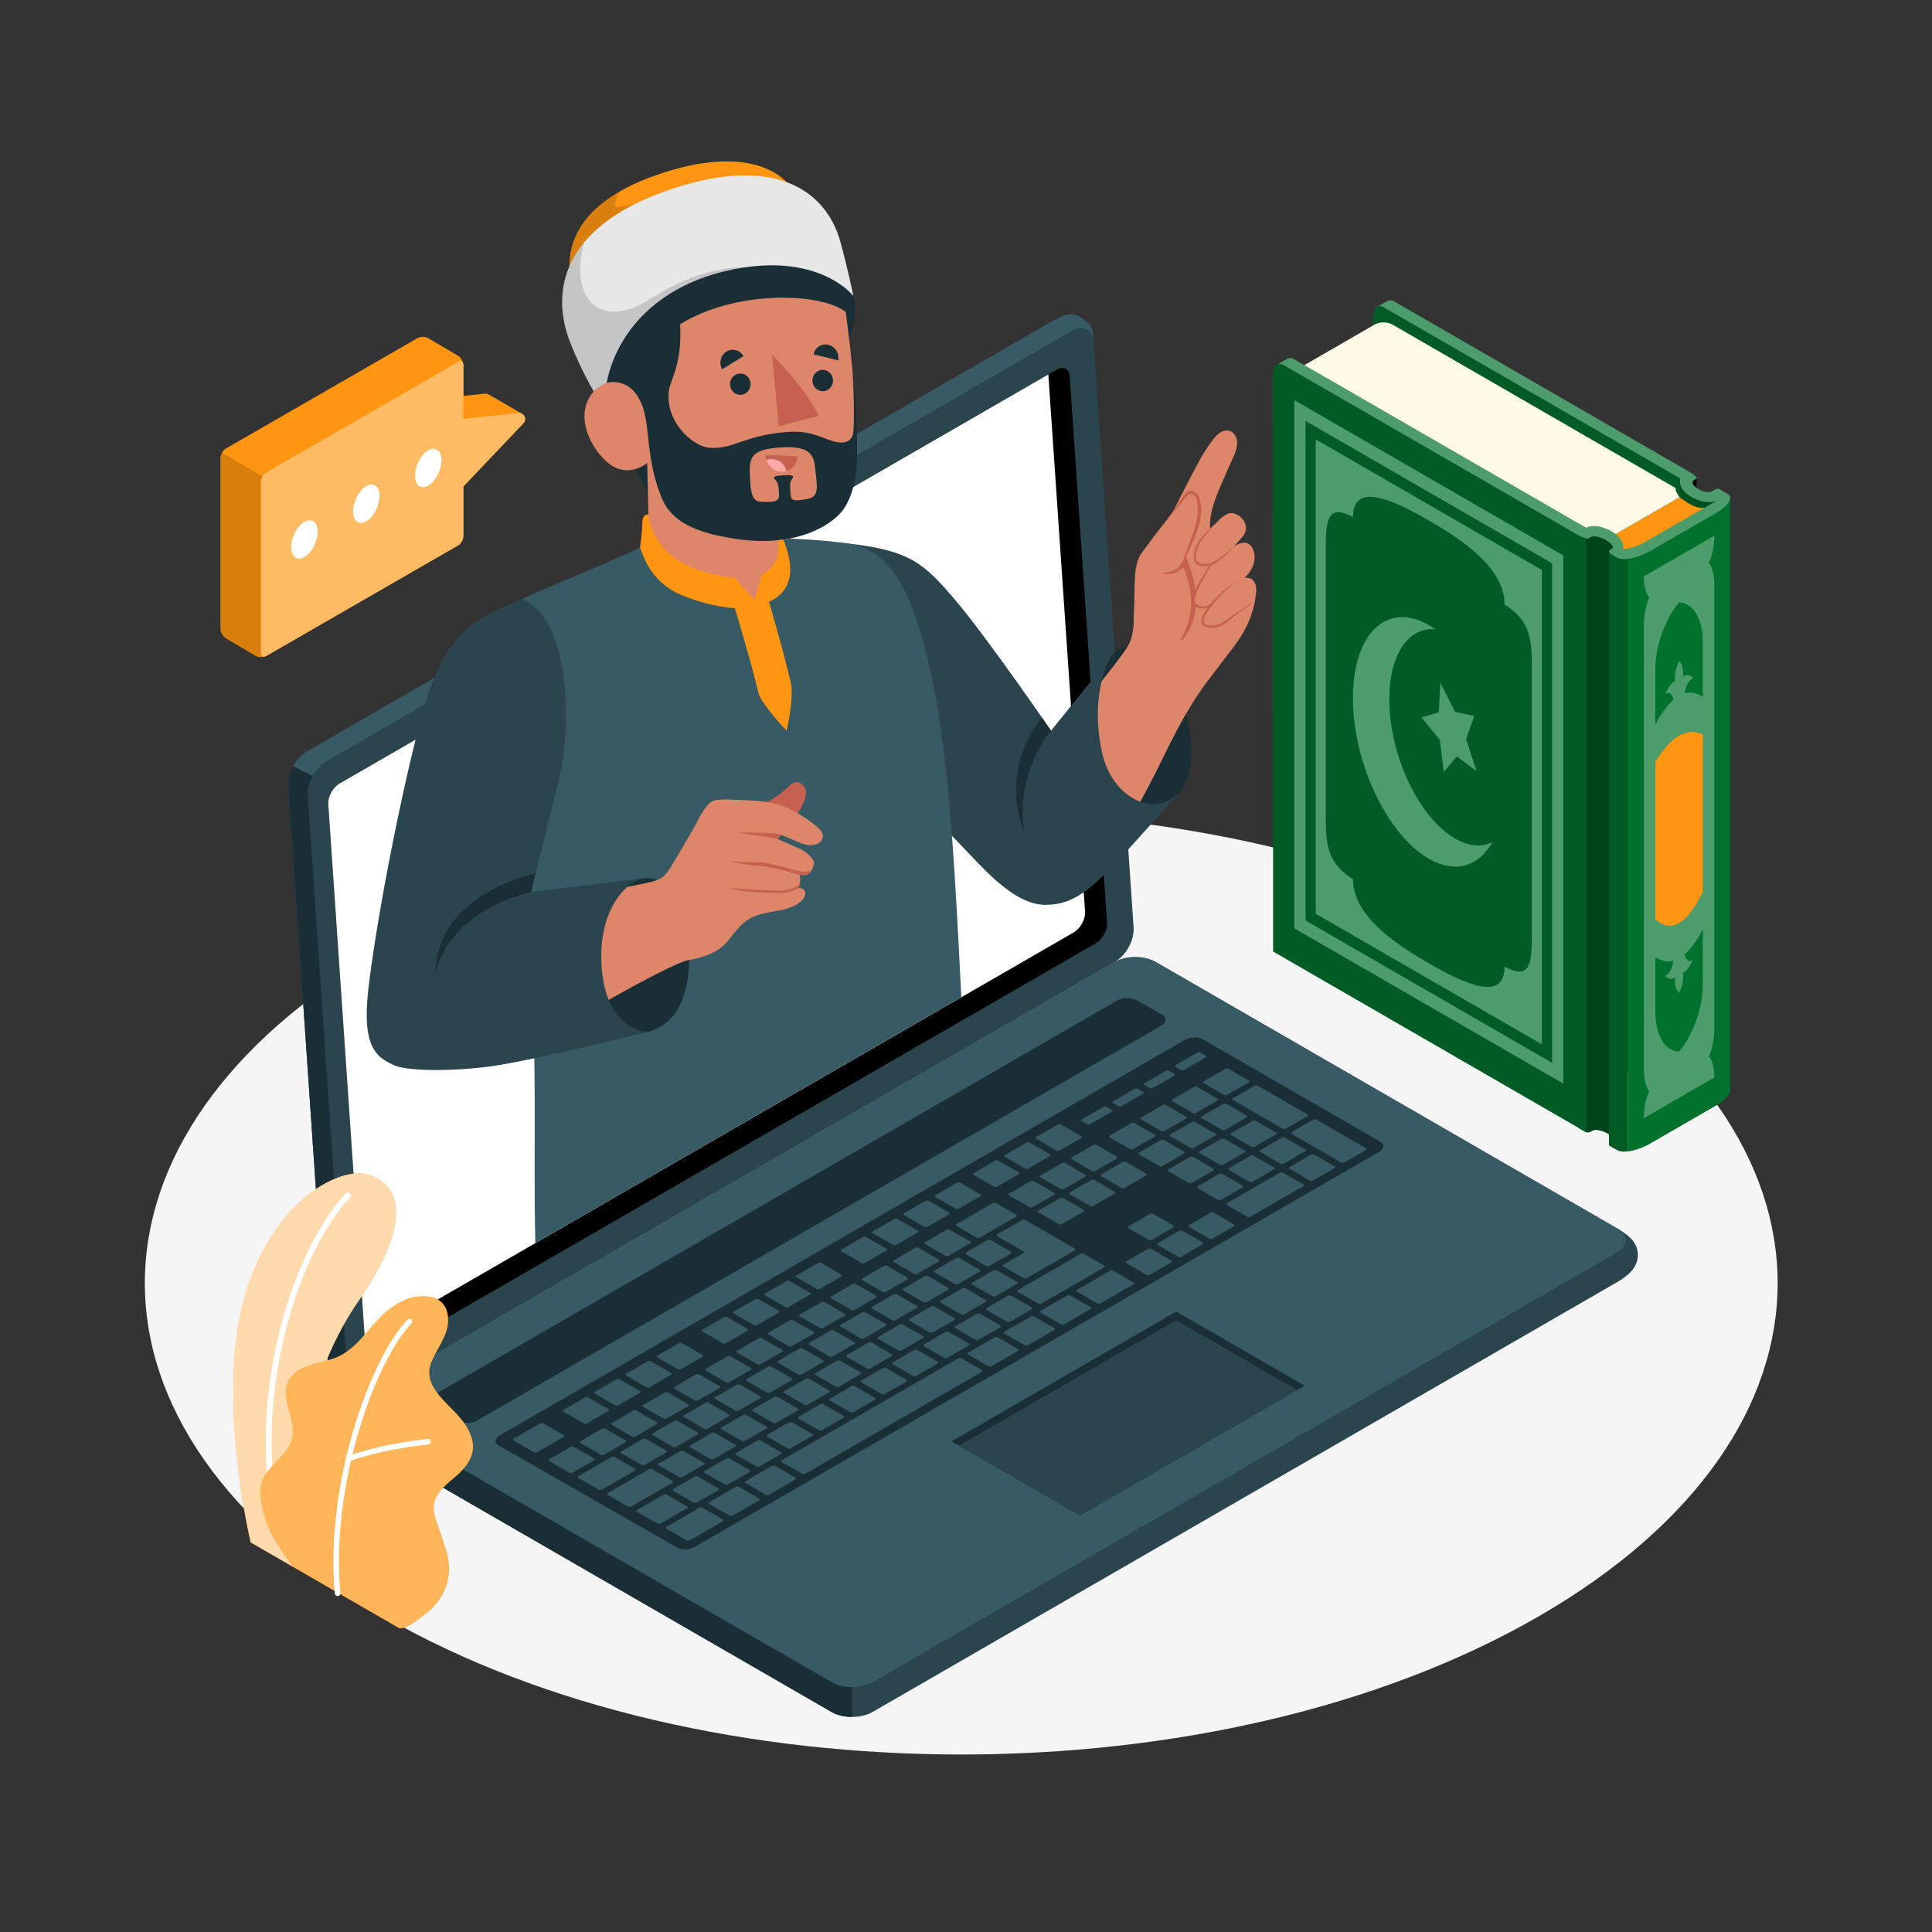 <svg xmlns="http://www.w3.org/2000/svg" xmlns:xlink="http://www.w3.org/1999/xlink" id="Layer_1" x="0px" y="0px" viewBox="0 0 1024 1024" style="enable-background:new 0 0 1024 1024;" xml:space="preserve"><rect x="0" y="0" width="1024" height="1024" fill="#333333" stroke="none"/><style type="text/css">	.st0{fill:#F5F5F5;}	.st1{fill:#00722D;}	.st2{opacity:0.3;}	.st3{opacity:0.2;}	.st4{fill:#FF9511;}	.st5{fill:#FFFBE7;}	.st6{opacity:0.4;}	.st7{opacity:0.3;fill:#FFFFFF;}	.st8{fill:#2B454E;}	.st9{fill:#375A64;}	.st10{fill:#1A2E35;}	.st11{fill:#FFFFFF;}	.st12{fill:#DD8669;}	.st13{fill:#C66150;}	.st14{fill:#FFAAA8;}	.st15{opacity:0.15;}	.st16{fill:#E7E7E7;}	.st17{opacity:0.35;fill:#FFFFFF;}	.st18{opacity:0.65;}</style><path id="Floor_00000079461129701610602290000006308895280224059572_" class="st0" d="M203.5,503.45 c-168.98,97.56-168.98,255.74,0.01,353.3c168.99,97.56,442.96,97.56,611.95,0c168.98-97.56,168.98-255.74-0.01-353.3 C646.46,405.89,372.48,405.89,203.5,503.45z"></path><g id="Book_00000062910148947970328180000009225206406161951120_">	<path id="XMLID_00000093150322559602902510000000210166244785931159_" d="M899.22,253.42l0.01,7.08c0,0-2.73-2.49-2.89-4.28  C896.19,254.43,899.22,253.42,899.22,253.42z"></path>	<path id="XMLID_00000146471161352981634570000014414916283605301146_" class="st1" d="M893.77,251.7c0,0-2.26,7.04,5.46,9.46  c7.72,2.43,12.57-0.02,13.73,2.16c1.16,2.18-36.64,23.96-36.64,23.96l7.18-31.28L893.77,251.7z"></path>	<path id="XMLID_00000021113004131457356220000010346983484222517922_" class="st2" d="M893.77,251.7c0,0-2.26,7.04,5.46,9.46  c7.72,2.43,12.57-0.02,13.73,2.16c1.16,2.18-36.64,23.96-36.64,23.96l7.18-31.28L893.77,251.7z"></path>	<path id="XMLID_00000152253273154785642220000001354802432590371736_" class="st1" d="M890.51,583.63l-162.85-93.51l0.22-322.28  c0-4.51,2.47-6.74,5.52-4.97l5.52,3.2l151.61,87.49l-0.14,1.32L890.51,583.63z"></path>	<path id="XMLID_00000001623338070263509920000010392057648401895553_" class="st3" d="M890.51,583.63l-162.85-93.51l0.22-322.28  c0-4.51,2.47-6.74,5.52-4.97l5.52,3.2l151.61,87.49l-0.14,1.32L890.51,583.63z"></path>	<path id="XMLID_00000057866926908362785870000009346300976841169596_" class="st4" d="M857.49,295.97l-7.96-8.95l40.71-23.5  c6.14,4.63,10.86,7.11,16.36,4.79L857.49,295.97z"></path>	<path id="XMLID_00000036937269618337586350000015827884961319081136_" class="st5" d="M888.17,258.71l-150.15-86.69  c-2.61-1.5-6.83-1.5-9.43,0l-40.13,23.17l152.26,87.14c0,0,6.58-1.71,11.06,1.91c4.48,3.62,4.23-0.97,4.23-0.97l34.22-19.76  C887.44,259.77,888.17,258.71,888.17,258.71z"></path>	<path id="XMLID_00000178907001085528720550000012254925328912635284_" class="st1" d="M854.56,294.1c-1.55-0.9-2.21-1.93-1.48-2.35  l1.27-0.73c1.42-0.82,0.11-2.92-2.97-4.7c-3.06-1.76-6.69-2.56-8.11-1.74l-1.28,0.74c-0.73,0.42-3.4-0.45-5.99-1.94l0.93,314.57  c1.5,0.86,3.79,2.18,3.79,2.18c0.85,0.24,1.91-0.03,2.22-0.21l1.27-0.73c1.41-0.82,5.04-0.05,8.09,1.71  c3.07,1.78,4.38,3.89,2.97,4.7l-1.27,0.73c-0.73,0.42-0.07,1.46,1.48,2.35L854.56,294.1z"></path>	<path id="XMLID_00000055692196498591561540000000014844189401562798_" class="st6" d="M854.56,294.1c-1.55-0.9-2.21-1.93-1.48-2.35  l1.27-0.73c1.42-0.82,0.11-2.92-2.97-4.7c-3.06-1.76-6.69-2.56-8.11-1.74l-1.28,0.74c-0.73,0.42-3.4-0.45-5.99-1.94l0.93,314.57  c1.5,0.86,3.79,2.18,3.79,2.18c0.85,0.24,1.91-0.03,2.22-0.21l1.27-0.73c1.41-0.82,5.04-0.05,8.09,1.71  c3.07,1.78,4.38,3.89,2.97,4.7l-1.27,0.73c-0.73,0.42-0.07,1.46,1.48,2.35L854.56,294.1z"></path>	<path id="XMLID_00000151501498199957882900000003179066481926469776_" class="st1" d="M840.72,599.67v0.45l-3.78-2.18L674.8,504.32  l0.02-305.86c0-4.51,2.47-6.74,5.52-4.97l5.52,3.2l154.87,85.64V599.67z"></path>	<path id="XMLID_00000161592992687235363600000015970470112892309656_" class="st3" d="M840.72,599.67v0.45l-3.78-2.18L674.8,504.32  l0.02-305.86c0-4.51,2.47-6.74,5.52-4.97l5.52,3.2l154.87,88.65V599.67z"></path>	<path class="st1" d="M771.21,444.42c-19.25-11.11-34.85-44.14-34.85-73.77c0-24.02,10.26-38.44,24.4-37.1  c-1.14-0.81-2.3-1.57-3.49-2.26c-22.2-12.82-40.19,4.52-40.19,38.7c0,34.18,17.99,72.29,40.19,85.11  c14.13,8.16,26.56,4.11,33.72-8.74C785.39,449.1,778.56,448.67,771.21,444.42z M763.13,392.11l2.13,17.04l6.85-8.26l10.42,7.78  l-5.43-16.95l4.31-12.23l-10.21-2.21l-7.76-15.34l-0.88,15.58l-9.11,2.75L763.13,392.11z M686.02,212.08v279.95l142.56,82.31  V294.39L686.02,212.08z M822.64,563.32l-130.69-75.45V223.09l130.69,75.45V563.32z M817.23,302.09l-119.87-69.21v251.43  l119.87,69.21V302.09z M811.91,497.82c0,15.97-2.77,20.67-14.46,14.56c0,18.63-20.44,9.58-40.15-1.8  c-19.71-11.38-40.16-25.94-40.16-44.57c-11.68-7.39-14.45-15.28-14.45-31.25V288.62c0-15.99,2.77-20.67,14.45-14.59  c0-18.63,20.46-9.55,40.16,1.83c19.71,11.38,40.15,25.91,40.15,44.54c11.7,7.42,14.46,15.29,14.46,31.28V497.82z"></path>	<path class="st7" d="M771.21,444.42c-19.25-11.11-34.85-44.14-34.85-73.77c0-24.02,10.26-38.44,24.4-37.1  c-1.14-0.81-2.3-1.57-3.49-2.26c-22.2-12.82-40.19,4.52-40.19,38.7c0,34.18,17.99,72.29,40.19,85.11  c14.13,8.16,26.56,4.11,33.72-8.74C785.39,449.1,778.56,448.67,771.21,444.42z M763.13,392.11l2.13,17.04l6.85-8.26l10.42,7.78  l-5.43-16.95l4.31-12.23l-10.21-2.21l-7.76-15.34l-0.88,15.58l-9.11,2.75L763.13,392.11z M686.02,212.08v279.95l142.56,82.31  V294.39L686.02,212.08z M822.64,563.32l-130.69-75.45V223.09l130.69,75.45V563.32z M817.23,302.09l-119.87-69.21v251.43  l119.87,69.21V302.09z M811.91,497.82c0,15.97-2.77,20.67-14.46,14.56c0,18.63-20.44,9.58-40.15-1.8  c-19.71-11.38-40.16-25.94-40.16-44.57c-11.68-7.39-14.45-15.28-14.45-31.25V288.62c0-15.99,2.77-20.67,14.45-14.59  c0-18.63,20.46-9.55,40.16,1.83c19.71,11.38,40.15,25.91,40.15,44.54c11.7,7.42,14.46,15.29,14.46,31.28V497.82z"></path>	<path id="XMLID_00000041262265211245269620000011583861860290672284_" class="st1" d="M852.78,607.08V292.2l10.06,4.06v313.97  c-2.69,0.34-4.38,0.05-5.56-0.55L852.78,607.08z"></path>	<path id="XMLID_00000074417426119251534990000000566350865223669386_" class="st3" d="M852.78,607.08V292.2l10.06,4.06v313.97  c-2.69,0.34-4.38,0.05-5.56-0.55L852.78,607.08z"></path>	<g id="XMLID_00000168082285434607585930000003192237898917356964_">		<path id="XMLID_00000006682789496925317080000001204130274163032710_" class="st1" d="M917.03,577.84c0,0.17-0.02,0.35-0.05,0.54   c0.01,0.12-0.02,0.23-0.08,0.36c-0.07,0.26-0.18,0.51-0.32,0.75c-0.04,0.15-0.11,0.25-0.18,0.39c-0.23,0.42-0.52,0.84-0.87,1.22   c-0.33,0.41-0.72,0.82-1.12,1.21c-0.47,0.43-0.95,0.84-1.49,1.28c-0.26,0.21-0.54,0.42-0.81,0.61c-0.26,0.18-0.48,0.34-0.76,0.54   c-0.56,0.39-1.16,0.77-1.8,1.13l-34.92,20.16c-3.9,2.25-8.26,3.74-11.78,4.19l0-313.97l54.2-32.48l-0.02,313.97L917.03,577.84z"></path>	</g>	<g id="XMLID_00000053513379721038220950000005730716886084187549_">		<path id="XMLID_00000171717555510232396840000016545877754488677529_" class="st1" d="M917.03,577.84c0,0.17-0.02,0.35-0.05,0.54   c0.01,0.12-0.02,0.23-0.08,0.36c-0.07,0.26-0.18,0.51-0.32,0.75c-0.04,0.15-0.11,0.25-0.18,0.39c-0.23,0.42-0.52,0.84-0.87,1.22   c-0.33,0.41-0.72,0.82-1.12,1.21c-0.47,0.43-0.95,0.84-1.49,1.28c-0.26,0.21-0.54,0.42-0.81,0.61c-0.26,0.18-0.48,0.34-0.76,0.54   c-0.56,0.39-1.16,0.77-1.8,1.13l-34.92,20.16c-3.9,2.25-8.26,3.74-11.78,4.19l0-313.97l54.2-32.48l-0.02,313.97L917.03,577.84z"></path>	</g>	<path class="st7" d="M908.63,283.94l-37.37,21.57c0,8.72,2.88,11.03,2.88,11.03s-2.88,6.08-2.88,15.45v234.21  c0,9.41,2.88,12.12,2.88,12.12s-2.88,5.34-2.88,14.36l37.37-21.57c0-8.72-2.88-11.03-2.88-11.03s2.88-6.08,2.88-15.45V310.43  c0-9.41-2.88-12.12-2.88-12.12S908.63,292.96,908.63,283.94z M902.54,521.45c0,12.6-4.98,26.83-12.59,35.9  c-3.8-0.13-6.94-2.33-9.15-6.07c-2.2-3.72-3.44-8.99-3.44-15.29v-28.77c3.23,2.2,6.45,2.86,9.67,1.96  c-0.35,2.02-1.47,6.9-4.48,7.95c2.56,3.18,5.36,0.85,5.36,0.85s-0.94,5.55,2.05,8.22c1.83-3.76,2.19-6.9,2.19-8.76  c0-1.15-0.14-1.82-0.14-1.82s2.8-0.9,5.36-7.04c-3.01,2.43-4.13-1.16-4.48-2.78c3.21-2.81,6.44-7.2,9.67-13.12V521.45z   M877.35,355.18c0-12.6,4.98-26.83,12.59-35.9c3.8,0.13,6.94,2.33,9.15,6.07c2.2,3.72,3.44,8.99,3.44,15.29v28.77  c-3.23-2.2-6.45-2.86-9.67-1.96c0.35-2.02,1.47-6.9,4.48-7.95c-2.56-3.18-5.36-0.85-5.36-0.85s0.94-5.55-2.05-8.22  c-1.83,3.76-2.19,6.9-2.19,8.76c0,1.15,0.14,1.82,0.14,1.82s-2.8,0.9-5.36,7.04c3.01-2.43,4.13,1.16,4.48,2.78  c-3.21,2.81-6.44,7.2-9.67,13.12V355.18z"></path>	<path class="st4" d="M902.54,472.74c-8.39,17.19-16.79,22.03-25.18,14.54v-83.4c8.39-13.74,16.79-18.59,25.18-14.54V472.74z"></path>	<g id="XMLID_00000103229016594598179900000015182162787030254002_">		<g>			<path id="XMLID_00000142162496474549566320000015038211599844862613_" class="st1" d="M874.63,292.06l-2.72-4.72    c-5.05,2.91-10.08,3.84-11.63,3.66c0.2-1.5-0.09-3.09-0.96-4.6c-1.28-2.22-3.54-3.84-5.23-4.81c-2.21-1.27-5.14-2.41-7.93-2.69    c-0.2-0.01-0.41-0.05-0.59-0.04c-1.74-0.13-3.43,0.16-4.85,0.91l-143.81-83.03l-4.89-2.81l-6.23-3.6    c-1.28-0.74-2.46-0.78-3.38-0.25l-5.52,3.19c1.09-0.63,2.25-0.45,3.45,0.21l0.09,0.04l16.48,9.54l139.08,80.29    c2.59,1.49,5.28,2.39,6.01,1.97l1.27-0.73c0.61-0.35,1.65-0.42,2.88-0.19c1.58,0.22,3.48,0.91,5.22,1.89    c3.07,1.78,4.38,3.89,2.96,4.7l-1.27,0.74c-0.73,0.42-0.07,1.46,1.48,2.35l2.77,1.58C860.35,297.44,868.12,295.82,874.63,292.06z    "></path>			<path id="XMLID_00000168083769373914424510000010918317821401730972_" class="st7" d="M874.63,292.06l-2.72-4.72    c-5.05,2.91-10.08,3.84-11.63,3.66c0.2-1.5-0.09-3.09-0.96-4.6c-1.28-2.22-3.54-3.84-5.23-4.81c-2.21-1.27-5.14-2.41-7.93-2.69    c-0.2-0.01-0.41-0.05-0.59-0.04c-1.74-0.13-3.43,0.16-4.85,0.91l-143.81-83.03l-4.89-2.81l-6.23-3.6    c-1.28-0.74-2.46-0.78-3.38-0.25l-5.52,3.19c1.09-0.63,2.25-0.45,3.45,0.21l0.09,0.04l16.48,9.54l139.08,80.29    c2.59,1.49,5.28,2.39,6.01,1.97l1.27-0.73c0.61-0.35,1.65-0.42,2.88-0.19c1.58,0.22,3.48,0.91,5.22,1.89    c3.07,1.78,4.38,3.89,2.96,4.7l-1.27,0.74c-0.73,0.42-0.07,1.46,1.48,2.35l2.77,1.58C860.35,297.44,868.12,295.82,874.63,292.06z    "></path>			<path id="XMLID_00000017504331538613421440000004205280416102461869_" class="st1" d="M871.91,287.34l34.93-20.17    c0.49-0.29,0.98-0.6,1.43-0.89l1.11-0.8c0.05-0.03,0.07-0.04,0.1-0.09c-3.99,1.74-9.41,0.09-12.98-2    c-1.63-0.91-3.84-2.5-5.11-4.72c-0.95-1.65-1.22-3.48-0.88-5.12l-0.48-0.29c-0.33-0.19-0.64-0.35-0.97-0.54l-139.08-80.29    c0,0-3.64-2.11-7.98-4.61c-0.74-0.42-1.52-0.88-2.3-1.31c-2.35-1.35-4.71-2.72-6.73-3.88c-1.05-0.46-2.07-0.54-3.01,0.01    l1.51-0.87l4.01-2.31c0.78-0.45,1.77-0.49,2.82-0.02c0.03-0.01,0.04,0.01,0.08,0.02c0.8,0.45,1.62,0.95,2.49,1.42    c0.52,0.3,1.04,0.6,1.56,0.9c0.91,0.54,1.83,1.05,2.68,1.54c0.61,0.34,1.16,0.65,1.66,0.96c0.43,0.25,0.83,0.46,1.17,0.67    c1.26,0.72,2.06,1.17,2.06,1.17l110.45,63.8l35.27,20.36c2.53,1.43,4,2.94,3.4,3.44c-0.08,0.07-0.19,0.14-0.21,0.15l-1.24,0.71    c-1.53,0.88-0.29,3.03,2.76,4.79c2.99,1.74,5.48,1.81,6.99,1l1.51-0.87c0.78-0.45,1.76-0.61,2.2-0.33    c0.23,0.12,0.52,0.3,0.81,0.48c0.48,0.29,1.09,0.63,1.74,1.01c0.66,0.38,1.4,0.79,2.16,1.24c1,0.59,1.37,1.44,1.16,2.5    c0.01,0.12-0.02,0.23-0.08,0.36c-0.07,0.26-0.18,0.51-0.32,0.75l-0.02,0.01c-0.04,0.15-0.08,0.24-0.16,0.37    c-0.23,0.42-0.52,0.84-0.87,1.22c-0.33,0.41-0.72,0.82-1.12,1.22c-0.45,0.42-0.92,0.81-1.43,1.23c-0.27,0.25-0.58,0.46-0.9,0.68    c-0.25,0.17-0.47,0.33-0.74,0.52c-0.56,0.39-1.16,0.76-1.8,1.13l-34.92,20.17L871.91,287.34z"></path>			<path id="XMLID_00000182507475086849480060000008340128364544129721_" class="st7" d="M871.91,287.34l34.93-20.17    c0.49-0.29,0.98-0.6,1.43-0.89l1.11-0.8c0.05-0.03,0.07-0.04,0.1-0.09c-3.99,1.74-9.41,0.09-12.98-2    c-1.63-0.91-3.84-2.5-5.11-4.72c-0.95-1.65-1.22-3.48-0.88-5.12l-0.48-0.29c-0.33-0.19-0.64-0.35-0.97-0.54l-139.08-80.29    c0,0-3.64-2.11-7.98-4.61c-0.74-0.42-1.52-0.88-2.3-1.31c-2.35-1.35-4.71-2.72-6.73-3.88c-1.05-0.46-2.07-0.54-3.01,0.01    l1.51-0.87l4.01-2.31c0.78-0.45,1.77-0.49,2.82-0.02c0.03-0.01,0.04,0.01,0.08,0.02c0.8,0.45,1.62,0.95,2.49,1.42    c0.52,0.3,1.04,0.6,1.56,0.9c0.91,0.54,1.83,1.05,2.68,1.54c0.61,0.34,1.16,0.65,1.66,0.96c0.43,0.25,0.83,0.46,1.17,0.67    c1.26,0.72,2.06,1.17,2.06,1.17l110.45,63.8l35.27,20.36c2.53,1.43,4,2.94,3.4,3.44c-0.08,0.07-0.19,0.14-0.21,0.15l-1.24,0.71    c-1.53,0.88-0.29,3.03,2.76,4.79c2.99,1.74,5.48,1.81,6.99,1l1.51-0.87c0.78-0.45,1.76-0.61,2.2-0.33    c0.23,0.12,0.52,0.3,0.81,0.48c0.48,0.29,1.09,0.63,1.74,1.01c0.66,0.38,1.4,0.79,2.16,1.24c1,0.59,1.37,1.44,1.16,2.5    c0.01,0.12-0.02,0.23-0.08,0.36c-0.07,0.26-0.18,0.51-0.32,0.75l-0.02,0.01c-0.04,0.15-0.08,0.24-0.16,0.37    c-0.23,0.42-0.52,0.84-0.87,1.22c-0.33,0.41-0.72,0.82-1.12,1.22c-0.45,0.42-0.92,0.81-1.43,1.23c-0.27,0.25-0.58,0.46-0.9,0.68    c-0.25,0.17-0.47,0.33-0.74,0.52c-0.56,0.39-1.16,0.76-1.8,1.13l-34.92,20.17L871.91,287.34z"></path>		</g>	</g></g><g id="Laptop_00000167380072664386744440000017064752009763617676_">	<g>		<g>			<path class="st8" d="M185.22,752.04c0,6.47,4.84,10.61,10.81,14.06L440.8,907.42c5.97,3.45,15.65,3.45,21.63,0l394.86-227.97    c5.97-3.45,10.81-7.89,10.81-14.35c0-6.47-4.84-10.47-10.81-13.92L612.52,509.86c-5.97-3.45-15.65-3.45-21.63,0L196.03,737.83    C190.06,741.28,185.22,745.57,185.22,752.04z"></path>			<path class="st9" d="M196.03,750.32L440.8,891.63c5.97,3.45,15.65,3.45,21.63,0l394.86-227.97c5.97-3.45,5.97-9.04,0-12.49    L612.52,509.86c-5.97-3.45-15.65-3.45-21.63,0L196.03,737.83C190.06,741.28,190.06,746.87,196.03,750.32z"></path>			<path class="st10" d="M451.62,894.24V910c-3.92,0-7.84-0.85-10.81-2.57L196.03,766.11c-5.97-3.45-10.81-7.59-10.81-14.06    c0-6.07,4.35-10.3,9.97-13.73c-4.64,3.28-4.73,8.79,0.84,12.01L440.8,891.64C443.78,893.37,447.7,894.24,451.62,894.24z"></path>		</g>		<path class="st10" d="M229.43,739.67l362.86-209.49c2.82-1.63,7.38-1.63,10.2,0l13.22,7.41c2.82,1.63,2.82,4.26,0,5.89   L252.79,752.94c-2.82,1.63-7.38,1.62-10.2,0l-13.16-7.38C226.61,743.93,226.61,741.29,229.43,739.67z"></path>		<g>			<path class="st10" d="M265.06,760.69l362.86-209.5c2.82-1.63,6.99-1.85,9.32-0.51l94.45,54.53c2.33,1.34,1.94,3.75-0.88,5.38    L368.37,819.8c-2.82,1.63-6.99,1.86-9.33,0.52l-94.85-54.28C261.86,764.71,262.25,762.31,265.06,760.69z"></path>			<path class="st9" d="M579.48,639.18l11.36-6.56c0.48-0.28,0.53-0.71,0.1-0.95l-10.87-6.28c-0.43-0.25-1.17-0.22-1.65,0.06    l-11.36,6.56c-0.48,0.28-0.53,0.7-0.1,0.95l10.87,6.28C578.26,639.49,579,639.46,579.48,639.18z M562.9,616.49l-11.36,6.56    c-0.48,0.28-0.53,0.71-0.1,0.95l10.87,6.28c0.43,0.25,1.17,0.22,1.65-0.06l11.36-6.56c0.48-0.28,0.53-0.71,0.1-0.95l-10.87-6.28    C564.12,616.18,563.38,616.21,562.9,616.49z M526.19,637.68l-19.23,11.1c-0.48,0.28-0.53,0.71-0.1,0.95l10.87,6.28    c0.43,0.25,1.17,0.22,1.65-0.06l19.23-11.1c0.48-0.28,0.53-0.71,0.1-0.95l-10.87-6.28C527.41,637.37,526.67,637.4,526.19,637.68z     M546.29,626.07l-11.36,6.56c-0.48,0.28-0.53,0.71-0.1,0.95l10.87,6.28c0.43,0.25,1.17,0.22,1.65-0.06l11.36-6.56    c0.48-0.28,0.53-0.71,0.1-0.95l-10.87-6.27C547.51,625.77,546.77,625.79,546.29,626.07z M501.72,651.81l-11.36,6.56    c-0.48,0.28-0.53,0.71-0.1,0.95l10.87,6.28c0.43,0.25,1.17,0.22,1.65-0.06l11.36-6.56c0.48-0.28,0.53-0.7,0.1-0.95l-10.87-6.28    C502.94,651.5,502.2,651.53,501.72,651.81z M485.12,661.39l-11.36,6.56c-0.48,0.28-0.53,0.71-0.1,0.95l10.87,6.27    c0.43,0.25,1.17,0.22,1.65-0.06l11.36-6.56c0.48-0.28,0.53-0.71,0.1-0.95l-10.87-6.27C486.34,661.09,485.6,661.11,485.12,661.39z     M527.72,687l11.36-6.56c0.48-0.28,0.53-0.71,0.1-0.95l-10.87-6.28c-0.43-0.25-1.17-0.22-1.65,0.06l-11.36,6.56    c-0.48,0.28-0.53,0.71-0.1,0.95l10.87,6.28C526.5,687.3,527.24,687.28,527.72,687z M511.11,696.58l11.36-6.56    c0.48-0.28,0.53-0.71,0.1-0.95l-10.87-6.27c-0.43-0.25-1.17-0.22-1.65,0.06l-11.36,6.56c-0.48,0.28-0.53,0.71-0.1,0.95    l10.87,6.28C509.89,696.89,510.63,696.86,511.11,696.58z M494.51,706.17l11.36-6.56c0.48-0.28,0.53-0.7,0.1-0.95l-10.87-6.28    c-0.43-0.25-1.17-0.22-1.65,0.06L482.09,699c-0.48,0.28-0.53,0.71-0.1,0.95l10.87,6.28    C493.29,706.48,494.03,706.45,494.51,706.17z M477.9,715.76l11.36-6.56c0.48-0.28,0.53-0.71,0.1-0.95l-10.87-6.28    c-0.43-0.25-1.17-0.22-1.65,0.06l-11.36,6.56c-0.48,0.28-0.53,0.71-0.1,0.95l10.87,6.27    C476.68,716.06,477.42,716.04,477.9,715.76z M562.88,648.77l11.36-6.56c0.48-0.28,0.53-0.71,0.1-0.95l-10.87-6.28    c-0.43-0.25-1.17-0.22-1.65,0.06l-11.36,6.56c-0.48,0.28-0.53,0.71-0.1,0.95l10.87,6.28    C561.66,649.07,562.4,649.05,562.88,648.77z M544.32,677.41l25.34-14.63c0.48-0.28,0.53-0.71,0.1-0.95l-26.4-15.24    c-0.43-0.25-1.17-0.22-1.65,0.06l-13.11,7.57c-0.48,0.28-0.53,0.71-0.1,0.95l13.98,8.07c0.43,0.25,0.38,0.67-0.1,0.95    l-10.49,6.06c-0.48,0.28-0.53,0.71-0.1,0.95l10.87,6.28C543.1,677.72,543.84,677.69,544.32,677.41z M468.51,670.98l-11.36,6.56    c-0.48,0.28-0.53,0.71-0.1,0.95l10.87,6.28c0.43,0.25,1.17,0.22,1.65-0.06l11.36-6.56c0.48-0.28,0.53-0.71,0.1-0.95l-10.87-6.28    C469.73,670.68,468.99,670.7,468.51,670.98z M451.91,680.57l-11.36,6.56c-0.48,0.28-0.53,0.71-0.1,0.95l10.87,6.28    c0.43,0.25,1.17,0.22,1.65-0.06l11.36-6.56c0.48-0.28,0.53-0.71,0.1-0.95l-10.87-6.28C453.13,680.26,452.39,680.29,451.91,680.57    z M360.02,782.92c0.43,0.25,1.17,0.22,1.65-0.06l11.36-6.56c0.48-0.28,0.53-0.71,0.1-0.95l-10.87-6.27    c-0.43-0.25-1.17-0.22-1.65,0.06l-11.36,6.56c-0.48,0.28-0.53,0.71-0.1,0.95L360.02,782.92z M319.07,757.26l-11.36,6.56    c-0.48,0.28-0.53,0.71-0.1,0.95l10.87,6.27c0.43,0.25,1.17,0.22,1.65-0.06l11.36-6.56c0.48-0.28,0.53-0.71,0.1-0.95l-10.87-6.27    C320.29,756.96,319.55,756.98,319.07,757.26z M340.12,776.48c0.43,0.25,1.17,0.22,1.65-0.06l11.36-6.56    c0.48-0.28,0.53-0.71,0.1-0.95l-10.87-6.28c-0.43-0.25-1.17-0.22-1.65,0.06l-11.36,6.56c-0.48,0.28-0.53,0.7-0.1,0.95    L340.12,776.48z M385.94,786.78l11.36-6.56c0.48-0.28,0.53-0.71,0.1-0.95L386.53,773c-0.43-0.25-1.17-0.22-1.65,0.06l-11.36,6.56    c-0.48,0.28-0.53,0.71-0.1,0.95l10.87,6.27C384.72,787.09,385.46,787.06,385.94,786.78z M367.68,796.43    c0.43,0.25,1.17,0.22,1.65-0.06l11.36-6.56c0.48-0.28,0.53-0.7,0.1-0.95l-10.87-6.28c-0.43-0.25-1.17-0.22-1.65,0.06l-11.36,6.56    c-0.48,0.28-0.53,0.7-0.1,0.95L367.68,796.43z M335.67,747.67l-11.36,6.56c-0.48,0.28-0.53,0.71-0.1,0.95l10.87,6.28    c0.43,0.25,1.17,0.22,1.65-0.06l11.36-6.56c0.48-0.28,0.53-0.7,0.1-0.95l-10.87-6.28C336.9,747.37,336.16,747.39,335.67,747.67z     M418.7,699.74l-11.36,6.56c-0.48,0.28-0.53,0.71-0.1,0.95l10.87,6.28c0.43,0.25,1.17,0.22,1.65-0.06l11.36-6.56    c0.48-0.28,0.53-0.7,0.1-0.95l-10.87-6.28C419.92,699.44,419.18,699.46,418.7,699.74z M352.28,738.09l-11.36,6.56    c-0.48,0.28-0.53,0.71-0.1,0.95l10.87,6.28c0.43,0.25,1.17,0.22,1.65-0.06l11.36-6.56c0.48-0.28,0.53-0.71,0.1-0.95l-10.87-6.28    C353.5,737.78,352.76,737.81,352.28,738.09z M435.3,690.15l-11.36,6.56c-0.48,0.28-0.53,0.71-0.1,0.95l10.87,6.28    c0.43,0.25,1.17,0.22,1.65-0.06l11.36-6.56c0.48-0.28,0.53-0.71,0.1-0.95l-10.87-6.28C436.52,689.85,435.78,689.87,435.3,690.15z     M402.09,709.33l-11.36,6.56c-0.48,0.28-0.53,0.71-0.1,0.95l10.87,6.27c0.43,0.25,1.17,0.22,1.65-0.06l11.36-6.56    c0.48-0.28,0.53-0.71,0.1-0.95l-10.87-6.27C403.31,709.02,402.57,709.05,402.09,709.33z M385.49,718.91l-11.36,6.56    c-0.48,0.28-0.53,0.71-0.1,0.95l10.87,6.28c0.43,0.25,1.17,0.22,1.65-0.06l11.36-6.56c0.48-0.28,0.53-0.71,0.1-0.95l-10.87-6.28    C386.71,718.61,385.97,718.63,385.49,718.91z M368.88,728.5l-11.36,6.56c-0.48,0.28-0.53,0.71-0.1,0.95l10.87,6.28    c0.43,0.25,1.17,0.22,1.65-0.06l11.36-6.56c0.48-0.28,0.53-0.71,0.1-0.95l-10.87-6.27C370.1,728.2,369.37,728.22,368.88,728.5z     M444.69,734.93l11.36-6.56c0.48-0.28,0.53-0.71,0.1-0.95l-10.87-6.28c-0.43-0.25-1.17-0.22-1.65,0.06l-11.36,6.56    c-0.48,0.28-0.53,0.71-0.1,0.95l10.87,6.28C443.47,735.24,444.21,735.21,444.69,734.93z M599.6,595.29l-11.36,6.56    c-0.48,0.28-0.53,0.71-0.1,0.95l10.87,6.28c0.43,0.25,1.17,0.22,1.65-0.06l11.36-6.56c0.48-0.28,0.53-0.7,0.1-0.95l-10.87-6.28    C600.82,594.99,600.08,595.02,599.6,595.29z M579.5,606.9l-11.36,6.56c-0.48,0.28-0.53,0.7-0.1,0.95l10.87,6.28    c0.43,0.25,1.17,0.22,1.65-0.06l11.36-6.56c0.48-0.28,0.53-0.71,0.1-0.95l-10.87-6.28C580.72,606.6,579.98,606.62,579.5,606.9z     M616.2,585.71l-11.36,6.56c-0.48,0.28-0.53,0.71-0.1,0.95l10.87,6.27c0.43,0.25,1.17,0.22,1.65-0.06l11.36-6.56    c0.48-0.28,0.53-0.71,0.1-0.95l-10.87-6.28C617.43,585.4,616.69,585.43,616.2,585.71z M524.43,670.97l11.36-6.56    c0.48-0.28,0.53-0.7,0.1-0.95l-10.87-6.28c-0.43-0.25-1.17-0.22-1.65,0.06L512,663.8c-0.48,0.28-0.53,0.7-0.1,0.95l10.87,6.28    C523.21,671.27,523.94,671.25,524.43,670.97z M634.46,576.06c-0.43-0.25-1.17-0.22-1.65,0.06l-11.36,6.56    c-0.48,0.28-0.53,0.71-0.1,0.95l10.87,6.28c0.43,0.25,1.17,0.22,1.65-0.06l11.36-6.56c0.48-0.28,0.53-0.7,0.1-0.95L634.46,576.06    z M461.3,725.34l11.36-6.56c0.48-0.28,0.53-0.71,0.1-0.95l-10.87-6.28c-0.43-0.25-1.17-0.22-1.65,0.06l-11.36,6.56    c-0.48,0.28-0.53,0.71-0.1,0.95l10.87,6.28C460.08,725.65,460.82,725.62,461.3,725.34z M664.93,607.78l11.36-6.56    c0.48-0.28,0.53-0.71,0.1-0.95l-10.87-6.27c-0.43-0.25-1.17-0.22-1.65,0.06l-11.36,6.56c-0.48,0.28-0.53,0.71-0.1,0.95    l10.87,6.27C663.7,608.09,664.44,608.06,664.93,607.78z M632.79,608.4l11.36-6.56c0.48-0.28,0.53-0.7,0.1-0.95l-10.87-6.28    c-0.43-0.25-1.17-0.22-1.65,0.06l-11.36,6.56c-0.48,0.28-0.53,0.71-0.1,0.95l10.87,6.27    C631.57,608.71,632.31,608.68,632.79,608.4z M649.99,585.03c-0.43-0.25-1.17-0.22-1.65,0.06l-11.36,6.56    c-0.48,0.28-0.53,0.71-0.1,0.95l10.87,6.28c0.43,0.25,1.17,0.22,1.65-0.06l11.36-6.56c0.48-0.28,0.53-0.71,0.1-0.95    L649.99,585.03z M653.48,583.01l26.4,15.24c0.43,0.25,1.17,0.22,1.65-0.06l11.36-6.56c0.48-0.28,0.53-0.71,0.1-0.95l-26.4-15.24    c-0.43-0.25-1.17-0.22-1.65,0.06l-11.36,6.56C653.1,582.34,653.05,582.76,653.48,583.01z M615.13,604.26l-11.36,6.56    c-0.48,0.28-0.53,0.71-0.1,0.95l10.87,6.27c0.43,0.25,1.17,0.22,1.65-0.06l11.36-6.56c0.48-0.28,0.53-0.71,0.1-0.95l-10.87-6.28    C616.35,603.96,615.61,603.98,615.13,604.26z M490.16,676.41l-11.36,6.56c-0.48,0.28-0.53,0.71-0.1,0.95l10.87,6.27    c0.43,0.25,1.17,0.22,1.65-0.06l11.36-6.56c0.48-0.28,0.53-0.71,0.1-0.95l-10.87-6.28C491.38,676.11,490.64,676.13,490.16,676.41    z M646.67,617.42c0.43,0.25,1.17,0.22,1.65-0.06l11.36-6.56c0.48-0.28,0.53-0.71,0.1-0.95l-10.87-6.28    c-0.43-0.25-1.17-0.22-1.65,0.06l-11.36,6.56c-0.48,0.28-0.53,0.71-0.1,0.95L646.67,617.42z M506.76,666.83l-11.36,6.56    c-0.48,0.28-0.53,0.71-0.1,0.95l10.87,6.28c0.43,0.25,1.17,0.22,1.65-0.06l11.36-6.56c0.48-0.28,0.53-0.71,0.1-0.95l-10.87-6.28    C507.98,666.52,507.24,666.55,506.76,666.83z M376.63,773.33c0.43,0.25,1.17,0.22,1.65-0.06l11.36-6.56    c0.48-0.28,0.53-0.71,0.1-0.95l-10.87-6.28c-0.43-0.25-1.17-0.22-1.65,0.06l-11.36,6.56c-0.48,0.28-0.53,0.71-0.1,0.95    L376.63,773.33z M357.32,753.11l-11.36,6.56c-0.48,0.28-0.53,0.71-0.1,0.95l10.87,6.28c0.43,0.25,1.17,0.22,1.65-0.06l11.36-6.56    c0.48-0.28,0.53-0.71,0.1-0.95l-10.87-6.28C358.54,752.8,357.8,752.83,357.32,753.11z M394.88,763.69l11.36-6.56    c0.48-0.28,0.53-0.71,0.1-0.95l-10.87-6.27c-0.43-0.25-1.17-0.22-1.65,0.06l-11.36,6.56c-0.48,0.28-0.53,0.71-0.1,0.95    l10.87,6.27C393.66,764,394.4,763.97,394.88,763.69z M411.48,754.11l11.36-6.56c0.48-0.28,0.53-0.71,0.1-0.95l-10.87-6.28    c-0.43-0.25-1.17-0.22-1.65,0.06l-11.36,6.56c-0.48,0.28-0.53,0.71-0.1,0.95l10.87,6.28C410.26,754.41,411,754.38,411.48,754.11z     M428.09,744.52l11.36-6.56c0.48-0.28,0.53-0.71,0.1-0.95l-10.87-6.27c-0.43-0.25-1.17-0.22-1.65,0.06l-11.36,6.56    c-0.48,0.28-0.53,0.71-0.1,0.95l10.87,6.28C426.87,744.82,427.61,744.8,428.09,744.52z M373.92,743.52l-11.36,6.56    c-0.48,0.28-0.53,0.71-0.1,0.95l10.87,6.27c0.43,0.25,1.17,0.22,1.65-0.06l11.36-6.56c0.48-0.28,0.53-0.71,0.1-0.95l-10.87-6.27    C375.15,743.22,374.41,743.24,373.92,743.52z M390.53,733.93l-11.36,6.56c-0.48,0.28-0.53,0.71-0.1,0.95l10.87,6.28    c0.43,0.25,1.17,0.22,1.65-0.06l11.36-6.56c0.48-0.28,0.53-0.7,0.1-0.95l-10.87-6.28C391.75,733.63,391.01,733.65,390.53,733.93z     M456.95,695.59l-11.36,6.56c-0.48,0.28-0.53,0.71-0.1,0.95l10.87,6.27c0.43,0.25,1.17,0.22,1.65-0.06l11.36-6.56    c0.48-0.28,0.53-0.71,0.1-0.95l-10.87-6.27C458.17,695.28,457.43,695.31,456.95,695.59z M440.34,705.17l-11.36,6.56    c-0.48,0.28-0.53,0.71-0.1,0.95l10.87,6.28c0.43,0.25,1.17,0.22,1.65-0.06l11.36-6.56c0.48-0.28,0.53-0.71,0.1-0.95l-10.87-6.28    C441.56,704.87,440.82,704.89,440.34,705.17z M473.55,686l-11.36,6.56c-0.48,0.28-0.53,0.71-0.1,0.95l10.87,6.28    c0.43,0.25,1.17,0.22,1.65-0.06l11.36-6.56c0.48-0.28,0.53-0.7,0.1-0.95l-10.87-6.28C474.77,685.69,474.03,685.72,473.55,686z     M407.13,724.34l-11.36,6.56c-0.48,0.28-0.53,0.71-0.1,0.95l10.87,6.28c0.43,0.25,1.17,0.22,1.65-0.06l11.36-6.56    c0.48-0.28,0.53-0.71,0.1-0.95l-10.87-6.27C408.35,724.04,407.62,724.07,407.13,724.34z M423.74,714.76l-11.36,6.56    c-0.48,0.28-0.53,0.71-0.1,0.95l10.87,6.28c0.43,0.25,1.17,0.22,1.65-0.06l11.36-6.56c0.48-0.28,0.53-0.71,0.1-0.95l-10.87-6.28    C424.96,714.45,424.22,714.48,423.74,714.76z M402.54,777.2l11.36-6.56c0.48-0.28,0.53-0.7,0.1-0.95l-10.87-6.27    c-0.43-0.25-1.17-0.22-1.65,0.06l-11.36,6.56c-0.48,0.28-0.53,0.71-0.1,0.95l10.87,6.28C401.32,777.5,402.06,777.48,402.54,777.2    z M314.98,773.07l-10.87-6.28c-0.43-0.25-1.17-0.22-1.65,0.06l-11.36,6.56c-0.48,0.28-0.53,0.7-0.1,0.95l10.87,6.28    c0.43,0.25,1.17,0.22,1.65-0.06l11.36-6.56C315.37,773.74,315.41,773.31,314.98,773.07z M336.63,778.5l-10.87-6.27    c-0.43-0.25-1.17-0.22-1.65,0.06l-17.48,10.09c-0.48,0.28-0.53,0.71-0.1,0.95l10.87,6.27c0.43,0.25,1.17,0.22,1.65-0.06    l17.48-10.09C337.01,779.17,337.06,778.75,336.63,778.5z M298.76,760.67l-10.87-6.27c-0.43-0.25-1.17-0.22-1.65,0.06l-13.98,8.07    c-0.48,0.28-0.53,0.71-0.1,0.95l10.87,6.28c0.43,0.25,1.17,0.22,1.65-0.06l13.98-8.07C299.15,761.35,299.19,760.92,298.76,760.67    z M309.48,754.48c0.43,0.25,1.17,0.22,1.65-0.06l11.36-6.56c0.48-0.28,0.53-0.7,0.1-0.95l-10.87-6.28    c-0.43-0.25-1.17-0.22-1.65,0.06l-11.36,6.56c-0.48,0.28-0.53,0.71-0.1,0.95L309.48,754.48z M356.53,784.94l-10.87-6.28    c-0.43-0.25-1.17-0.22-1.65,0.06l-21.85,12.61c-0.48,0.28-0.53,0.71-0.1,0.95l10.87,6.28c0.43,0.25,1.17,0.22,1.65-0.06    l21.85-12.61C356.91,785.61,356.95,785.19,356.53,784.94z M364.19,798.45l-10.87-6.27c-0.43-0.25-1.17-0.22-1.65,0.06    l-13.98,8.07c-0.48,0.28-0.53,0.71-0.1,0.95l10.87,6.28c0.43,0.25,1.17,0.22,1.65-0.06l13.98-8.07    C364.57,799.12,364.62,798.69,364.19,798.45z M432.94,683.2c0.43,0.25,1.17,0.22,1.65-0.06l11.36-6.56    c0.48-0.28,0.53-0.7,0.1-0.95l-10.87-6.28c-0.43-0.25-1.17-0.22-1.65,0.06l-11.36,6.56c-0.48,0.28-0.53,0.71-0.1,0.95    L432.94,683.2z M399.73,702.38c0.43,0.25,1.17,0.22,1.65-0.06l11.36-6.56c0.48-0.28,0.53-0.7,0.1-0.95l-10.87-6.28    c-0.43-0.25-1.17-0.22-1.65,0.06l-11.36,6.56c-0.48,0.28-0.53,0.71-0.1,0.95L399.73,702.38z M326.08,744.9    c0.43,0.25,1.17,0.22,1.65-0.06l11.36-6.56c0.48-0.28,0.53-0.71,0.1-0.95l-10.87-6.28c-0.43-0.25-1.17-0.22-1.65,0.06    l-11.36,6.56c-0.48,0.28-0.53,0.71-0.1,0.95L326.08,744.9z M416.33,692.79c0.43,0.25,1.17,0.22,1.65-0.06l11.36-6.56    c0.48-0.28,0.53-0.71,0.1-0.95l-10.87-6.28c-0.43-0.25-1.17-0.22-1.65,0.06l-11.36,6.56c-0.48,0.28-0.53,0.71-0.1,0.95    L416.33,692.79z M383.12,711.96c0.43,0.25,1.17,0.22,1.65-0.06l11.36-6.56c0.48-0.28,0.53-0.71,0.1-0.95l-10.87-6.27    c-0.43-0.25-1.17-0.22-1.65,0.06l-11.36,6.56c-0.48,0.28-0.53,0.71-0.1,0.95L383.12,711.96z M372.34,799.12    c-0.43-0.25-1.17-0.22-1.65,0.06l-17.48,10.09c-0.48,0.28-0.53,0.71-0.1,0.95l10.87,6.27c0.43,0.25,1.17,0.22,1.65-0.06    l17.48-10.09c0.48-0.28,0.53-0.71,0.1-0.95L372.34,799.12z M359.29,725.72c0.43,0.25,1.17,0.22,1.65-0.06l11.36-6.56    c0.48-0.28,0.53-0.71,0.1-0.95l-10.87-6.28c-0.43-0.25-1.17-0.22-1.65,0.06l-11.36,6.56c-0.48,0.28-0.53,0.7-0.1,0.95    L359.29,725.72z M342.69,735.31c0.43,0.25,1.17,0.22,1.65-0.06l11.36-6.56c0.48-0.28,0.53-0.71,0.1-0.95l-10.87-6.28    c-0.43-0.25-1.17-0.22-1.65,0.06l-11.36,6.56c-0.48,0.28-0.53,0.71-0.1,0.95L342.69,735.31z M679.96,621.51    c-0.43-0.25-1.17-0.22-1.65,0.06l-27.96,16.15c-0.48,0.28-0.53,0.71-0.1,0.95l10.87,6.27c0.43,0.25,1.17,0.22,1.65-0.06    l27.97-16.15c0.48-0.28,0.53-0.7,0.1-0.95L679.96,621.51z M643.26,642.7c-0.43-0.25-1.17-0.22-1.65,0.06l-11.36,6.56    c-0.48,0.28-0.53,0.71-0.1,0.95l10.87,6.28c0.43,0.25,1.17,0.22,1.65-0.06l11.36-6.56c0.48-0.28,0.53-0.71,0.1-0.95L643.26,642.7    z M419.15,767.61l11.36-6.56c0.48-0.28,0.53-0.71,0.1-0.95l-10.87-6.28c-0.43-0.25-1.17-0.22-1.65,0.06l-11.36,6.56    c-0.48,0.28-0.53,0.7-0.1,0.95l10.87,6.28C417.93,767.92,418.67,767.89,419.15,767.61z M610.05,661.88    c-0.43-0.25-1.17-0.22-1.65,0.06l-11.36,6.56c-0.48,0.28-0.53,0.71-0.1,0.95l10.87,6.28c0.43,0.25,1.17,0.22,1.65-0.06    l11.36-6.56c0.48-0.28,0.53-0.71,0.1-0.95L610.05,661.88z M696.57,611.92c-0.43-0.25-1.17-0.22-1.65,0.06l-11.36,6.56    c-0.48,0.28-0.53,0.71-0.1,0.95l10.87,6.28c0.43,0.25,1.17,0.22,1.65-0.06l11.36-6.56c0.48-0.28,0.53-0.7,0.1-0.95L696.57,611.92    z M724.04,608.61l-26.4-15.24c-0.43-0.25-1.17-0.22-1.65,0.06l-11.36,6.56c-0.48,0.28-0.53,0.71-0.1,0.95l26.4,15.24    c0.43,0.25,1.17,0.22,1.65-0.06l11.36-6.56C724.43,609.29,724.47,608.86,724.04,608.61z M548,697.7    c-0.43-0.25-1.17-0.22-1.65,0.06l-13.98,8.07c-0.48,0.28-0.53,0.71-0.1,0.95l10.87,6.27c0.43,0.25,1.17,0.22,1.65-0.06    l13.98-8.07c0.48-0.28,0.53-0.71,0.1-0.95L548,697.7z M589.95,673.48c-0.43-0.25-1.17-0.22-1.65,0.06l-17.48,10.09    c-0.48,0.28-0.53,0.7-0.1,0.95l10.87,6.28c0.43,0.25,1.17,0.22,1.65-0.06l17.48-10.09c0.48-0.28,0.53-0.71,0.1-0.95    L589.95,673.48z M509.55,719.9c-0.43-0.25-1.17-0.22-1.65,0.06l-93.51,53.99c-0.48,0.28-0.53,0.71-0.1,0.95l10.87,6.28    c0.43,0.25,1.17,0.22,1.65-0.06l93.51-53.99c0.48-0.28,0.53-0.71,0.1-0.95L509.55,719.9z M410.79,776.92    c-0.43-0.25-1.17-0.22-1.65,0.06l-13.98,8.07c-0.48,0.28-0.53,0.71-0.1,0.95l10.87,6.28c0.43,0.25,1.17,0.22,1.65-0.06    l13.98-8.07c0.48-0.28,0.53-0.7,0.1-0.95L410.79,776.92z M528.77,708.8c-0.43-0.25-1.17-0.22-1.65,0.06l-13.98,8.07    c-0.48,0.28-0.53,0.71-0.1,0.95l10.87,6.27c0.43,0.25,1.17,0.22,1.65-0.06l13.98-8.07c0.48-0.28,0.53-0.7,0.1-0.95L528.77,708.8z     M391.57,788.02c-0.43-0.25-1.17-0.22-1.65,0.06l-13.98,8.07c-0.48,0.28-0.53,0.71-0.1,0.95l10.87,6.28    c0.43,0.25,1.17,0.22,1.65-0.06l13.98-8.07c0.48-0.28,0.53-0.71,0.1-0.95L391.57,788.02z M567.23,686.6    c-0.43-0.25-1.17-0.22-1.65,0.06l-13.98,8.07c-0.48,0.28-0.53,0.7-0.1,0.95l10.87,6.28c0.43,0.25,1.17,0.22,1.65-0.06l13.98-8.07    c0.48-0.28,0.53-0.7,0.1-0.95L567.23,686.6z M626.66,652.29c-0.43-0.25-1.17-0.22-1.65,0.06l-11.36,6.56    c-0.48,0.28-0.53,0.7-0.1,0.95l10.87,6.28c0.43,0.25,1.17,0.22,1.65-0.06l11.36-6.56c0.48-0.28,0.53-0.71,0.1-0.95L626.66,652.29    z M663.85,626.33l11.36-6.56c0.48-0.28,0.53-0.71,0.1-0.95l-10.87-6.27c-0.43-0.25-1.17-0.22-1.65,0.06l-11.36,6.56    c-0.48,0.28-0.53,0.71-0.1,0.95l10.87,6.27C662.63,626.64,663.37,626.61,663.85,626.33z M596.09,629.59l11.36-6.56    c0.48-0.28,0.53-0.7,0.1-0.95l-10.87-6.27c-0.43-0.25-1.17-0.22-1.65,0.06l-11.36,6.56c-0.48,0.28-0.53,0.7-0.1,0.95l10.87,6.27    C594.87,629.9,595.61,629.87,596.09,629.59z M551.99,690.92l33.21-19.17c0.48-0.28,0.53-0.71,0.1-0.95l-10.87-6.28    c-0.43-0.25-1.17-0.22-1.65,0.06l-33.21,19.17c-0.48,0.28-0.53,0.71-0.1,0.95l10.87,6.27    C550.76,691.22,551.5,691.2,551.99,690.92z M645.59,635.98c0.43,0.25,1.17,0.22,1.65-0.06l11.36-6.56    c0.48-0.28,0.53-0.71,0.1-0.95l-10.87-6.28c-0.43-0.25-1.17-0.22-1.65,0.06l-11.36,6.56c-0.48,0.28-0.53,0.71-0.1,0.95    L645.59,635.98z M631.72,626.96l11.36-6.56c0.48-0.28,0.53-0.71,0.1-0.95l-10.87-6.28c-0.43-0.25-1.17-0.22-1.65,0.06    l-11.36,6.56c-0.48,0.28-0.53,0.71-0.1,0.95l10.87,6.28C630.49,627.26,631.23,627.23,631.72,626.96z M535.38,700.5l11.36-6.56    c0.48-0.28,0.53-0.7,0.1-0.95l-10.87-6.28c-0.43-0.25-1.17-0.22-1.65,0.06l-11.36,6.56c-0.48,0.28-0.53,0.7-0.1,0.95l10.87,6.28    C534.16,700.81,534.9,700.78,535.38,700.5z M608.89,657.17c0.43,0.25,1.17,0.22,1.65-0.06l11.36-6.56    c0.48-0.28,0.53-0.71,0.1-0.95l-10.87-6.28c-0.43-0.25-1.17-0.22-1.65,0.06l-11.36,6.56c-0.48,0.28-0.53,0.71-0.1,0.95    L608.89,657.17z M452.36,748.44l11.36-6.56c0.48-0.28,0.53-0.7,0.1-0.95l-10.87-6.28c-0.43-0.25-1.17-0.22-1.65,0.06l-11.36,6.56    c-0.48,0.28-0.53,0.7-0.1,0.95l10.87,6.28C451.14,748.74,451.87,748.72,452.36,748.44z M468.96,738.85l11.36-6.56    c0.48-0.28,0.53-0.71,0.1-0.95l-10.87-6.28c-0.43-0.25-1.17-0.22-1.65,0.06l-11.36,6.56c-0.48,0.28-0.53,0.71-0.1,0.95    l10.87,6.27C467.74,739.15,468.48,739.13,468.96,738.85z M435.75,758.02l11.36-6.56c0.48-0.28,0.53-0.71,0.1-0.95l-10.87-6.27    c-0.43-0.25-1.17-0.22-1.65,0.06l-11.36,6.56c-0.48,0.28-0.53,0.71-0.1,0.95l10.87,6.28    C434.53,758.33,435.27,758.3,435.75,758.02z M502.17,719.68l11.36-6.56c0.48-0.28,0.53-0.71,0.1-0.95l-10.87-6.28    c-0.43-0.25-1.17-0.22-1.65,0.06l-11.36,6.56c-0.48,0.28-0.53,0.7-0.1,0.95l10.87,6.28    C500.95,719.98,501.69,719.96,502.17,719.68z M485.57,729.26l11.36-6.56c0.48-0.28,0.53-0.7,0.1-0.95l-10.87-6.28    c-0.43-0.25-1.17-0.22-1.65,0.06l-11.36,6.56c-0.48,0.28-0.53,0.71-0.1,0.95l10.87,6.28    C484.35,729.57,485.08,729.54,485.57,729.26z M518.77,710.09l11.36-6.56c0.48-0.28,0.53-0.71,0.1-0.95l-10.87-6.27    c-0.43-0.25-1.17-0.22-1.65,0.06l-11.36,6.56c-0.48,0.28-0.53,0.71-0.1,0.95l10.87,6.28    C517.55,710.39,518.29,710.37,518.77,710.09z M609.39,576.73c0.43,0.25,1.17,0.22,1.65-0.06l11.36-6.56    c0.48-0.28,0.53-0.7,0.1-0.95l-2.89-1.67c-0.43-0.25-1.17-0.22-1.65,0.06l-11.36,6.56c-0.48,0.28-0.53,0.71-0.1,0.95    L609.39,576.73z M526.86,628.98c0.43,0.25,1.17,0.22,1.65-0.06l11.36-6.56c0.48-0.28,0.53-0.7,0.1-0.95l-10.87-6.27    c-0.43-0.25-1.17-0.22-1.65,0.05l-11.36,6.56c-0.48,0.28-0.53,0.71-0.1,0.95L526.86,628.98z M560.07,609.81    c0.43,0.25,1.17,0.22,1.65-0.06l11.36-6.56c0.48-0.28,0.53-0.71,0.1-0.95l-10.87-6.28c-0.43-0.25-1.17-0.22-1.65,0.06    l-11.36,6.56c-0.48,0.28-0.53,0.71-0.1,0.95L560.07,609.81z M506.58,640.69c0.43,0.25,1.17,0.22,1.65-0.06l11.36-6.56    c0.48-0.28,0.53-0.71,0.1-0.95l-10.87-6.28c-0.43-0.25-1.17-0.22-1.65,0.06l-11.36,6.56c-0.48,0.28-0.53,0.71-0.1,0.95    L506.58,640.69z M543.46,619.39c0.43,0.25,1.17,0.22,1.65-0.06l11.36-6.56c0.48-0.28,0.53-0.71,0.1-0.95l-10.87-6.28    c-0.43-0.25-1.17-0.22-1.65,0.06l-11.36,6.56c-0.48,0.28-0.53,0.71-0.1,0.95L543.46,619.39z M473.37,659.86    c0.43,0.25,1.17,0.22,1.65-0.06l11.36-6.56c0.48-0.28,0.53-0.71,0.1-0.95l-10.87-6.27c-0.43-0.25-1.17-0.22-1.65,0.06    l-11.36,6.56c-0.48,0.28-0.52,0.71-0.1,0.95L473.37,659.86z M489.98,650.27c0.43,0.25,1.17,0.22,1.65-0.06l11.36-6.56    c0.48-0.28,0.53-0.71,0.1-0.95l-10.87-6.28c-0.43-0.25-1.17-0.22-1.65,0.06l-11.36,6.56c-0.48,0.28-0.53,0.7-0.1,0.95    L489.98,650.27z M576.18,595.9c0.43,0.25,1.17,0.22,1.65-0.06l11.36-6.56c0.48-0.28,0.53-0.7,0.1-0.95l-2.89-1.67    c-0.43-0.25-1.17-0.22-1.65,0.06l-11.36,6.56c-0.48,0.28-0.53,0.7-0.1,0.95L576.18,595.9z M625.99,567.14    c0.43,0.25,1.17,0.22,1.65-0.06l11.36-6.56c0.48-0.28,0.53-0.71,0.1-0.95l-2.89-1.67c-0.43-0.25-1.17-0.22-1.65,0.06l-11.36,6.56    c-0.48,0.28-0.53,0.71-0.1,0.95L625.99,567.14z M648.83,580.32c0.43,0.25,1.17,0.22,1.65-0.06l11.36-6.56    c0.48-0.28,0.53-0.7,0.1-0.95l-10.87-6.28c-0.43-0.25-1.17-0.22-1.65,0.06l-11.36,6.56c-0.48,0.28-0.53,0.71-0.1,0.95    L648.83,580.32z M680.45,616.75l11.36-6.56c0.48-0.28,0.53-0.7,0.1-0.95l-10.87-6.28c-0.43-0.25-1.17-0.22-1.65,0.06l-11.36,6.56    c-0.48,0.28-0.53,0.71-0.1,0.95l10.87,6.28C679.23,617.05,679.97,617.02,680.45,616.75z M592.78,586.31    c0.43,0.25,1.17,0.22,1.65-0.06l11.36-6.56c0.48-0.28,0.53-0.71,0.1-0.95l-2.89-1.67c-0.43-0.25-1.17-0.22-1.65,0.06l-11.36,6.56    c-0.48,0.28-0.53,0.71-0.1,0.95L592.78,586.31z M456.77,669.45c0.43,0.25,1.17,0.22,1.65-0.06l11.36-6.56    c0.48-0.28,0.53-0.71,0.1-0.95l-10.87-6.28c-0.43-0.25-1.17-0.22-1.65,0.06L446,662.22c-0.48,0.28-0.53,0.7-0.1,0.95    L456.77,669.45z"></path>		</g>		<g id="Tuch_Pad_00000103238966151829536630000004269211075705393842_">			<polygon class="st10" points="504.33,763.94 506.8,765.36 572.41,803.24 689.1,735.87 691.53,734.48 623.44,695.18    "></polygon>			<polygon class="st8" points="687.6,736.73 623.44,699.72 508.29,766.23 572.41,803.24    "></polygon>		</g>	</g>	<g>		<path class="st8" d="M180.52,739.5c-4.74-2.18-6.03-5.95-6.48-12.59l-21.22-310.43c-0.45-6.63,4.02-14.81,9.99-18.26   l394.86-227.97c5.97-3.45,10.35-5.32,15.86-1.55c5.77,3.94,5.63,5.86,6.09,12.49l21.22,310.43c0.45,6.63-4.02,14.81-9.99,18.26   L195.99,737.86C190.01,741.31,186.63,742.32,180.52,739.5z"></path>		<path class="st9" d="M579.63,181.2c-0.45-6.62-5.67-9.2-11.64-5.77L173.12,403.41c-2.99,1.73-5.61,4.64-7.4,7.94l-10.3-5.18   l-0.02,0c1.81-3.31,4.43-6.22,7.42-7.95l394.85-227.96c5.97-3.45,10.37-5.36,15.86-1.55C579.33,172.73,579.18,174.57,579.63,181.2   z"></path>		<path class="st10" d="M195.18,738.32c-5.44,3.21-8.88,3.61-14.66,1.18c-4.42-1.86-6.02-5.94-6.48-12.57l-21.22-310.44   c-0.23-3.32,0.77-7.02,2.59-10.3l10.3,5.14l0,0.02c-1.8,3.31-2.82,6.99-2.59,10.3l21.22,310.44   C184.77,738.24,190.08,741.33,195.18,738.32z"></path>		<path d="M179.99,415.28l379.99-219.33c3.58-2.07,6.71-0.52,6.98,3.46l19.8,289.6c0.27,3.98-2.41,8.88-6,10.95L200.77,719.29   c-3.58,2.07-6.71,0.52-6.98-3.46l-19.8-289.59C173.72,422.25,176.4,417.35,179.99,415.28z"></path>		<path class="st11" d="M179.99,415.28c-3.58,2.07-6.27,6.97-6,10.95L193.46,711l375.65-216.82c3.58-2.07,6.27-6.97,6-10.95   l-19.47-284.77L179.99,415.28z"></path>	</g></g><g id="Character_00000063631523183346357630000012532364044845438374_">	<g id="Top_00000070095901787471505650000014264524659294567834_">		<g id="Arm_00000104691599555077041150000003680725537148112015_">			<path class="st10" d="M583.59,359.45c3.19-15.55,18.24-28.02,36.08-1.41c10.66,15.9,13.87,38.93,10.26,53.31    c-3.38,13.47-22.31,25.23-39.01,4.14C575.86,396.47,581.39,370.17,583.59,359.45z"></path>			<g id="Arm_00000031202356860943619080000012884144088206636991_">				<path class="st12" d="M649.78,286.01c-2.02-2.32-4.81-3.51-7.47-5.2c-0.34-0.22-0.69-0.47-0.87-0.83     c-0.16-0.32-0.17-0.7-0.17-1.07c0.09-10.98,6-21.63,10.11-31.54c2.1-5.06,7.2-12.98,2.21-17.93c-1.53-1.52-4.09-1.56-6.04-0.64     c-1.95,0.92-3.41,2.62-4.72,4.33c-4.9,6.38-8.61,13.58-12.28,20.74c-3.22,6.28-6.45,12.56-9.67,18.84     c-5.73,11.17-11.49,22.4-15.67,34.26c-1.99,5.64-3.57,11.11-3.96,17.06c-0.39,5.97-0.2,12.1-3,17.58     c-4.33,8.47-41.19,51.89-41.19,51.89s-17.57-25.81-29.03-41.69c-29.09-40.29-41.22-63.24-90.11-61.8l13.88,86.07     c0,0,36.03,45.05,65.09,76.26c21.71,23.32,35.03,33.39,57.28,16.95c11.08-8.19,31.75-45.88,42.41-67.97     c10.66-22.09,17.93-33.12,24.77-42.07c4.03-5.28,8.06-10.55,12.09-15.83c3.73-4.88,7.18-10.34,9.28-16.11     c2.1-5.77,2.45-7.98,2.88-12.69c0.31-3.41-8.08-9.74-9.77-12.72c-2.53-4.48-2.36-10.13-5.05-14.51     C650.48,286.89,650.14,286.43,649.78,286.01z"></path>				<path class="st13" d="M629.74,298.1c-0.47-1.2-0.98-2.39-1.51-3.58c-0.02-0.05-0.04-0.1-0.07-0.15c-0.49,1.27-0.9,2.58-1.3,3.88     c-0.45,1.46,0.53,2.86,1.05,4.24c0.6,1.6,1.13,3.22,1.59,4.86c0.92,3.28,1.53,6.64,1.73,10.04c0.44,7.54-1.63,14.69-5.2,21.31     c-0.14,0.26,0.08,1.12,0.45,0.74c5.44-5.79,7.49-13.77,7.41-21.55C633.82,311.03,632.22,304.43,629.74,298.1z"></path>				<g>					<path class="st13" d="M557.07,393.52c0,0-16.94,18.17-16.48,36.47c0,0-7.48-18.08,12.91-41.68L557.07,393.52z"></path>				</g>			</g>			<g id="Fingers_00000140732687795720195520000014622574404805117086_">				<g>					<path class="st12" d="M610.13,286.35c2.73-3.86,5.8-7.51,8.61-11.16c3.02-3.91,6.04-7.82,9.06-11.72      c0.78-1.01,1.74-2.52,3.17-2.6c1.46-0.09,3.01,1.35,3.65,2.54c1.32,2.45,1.16,5.27,1.03,7.96c-0.19,3.88-1.21,7.69-2.58,11.31      c-2.59,6.85-5.73,13.5-7.8,20.55c-3.35,11.4-24.35,26.4-24.35,26.4c0.18-6.76,0.3-13.52,0.48-20.28      c0.09-3.39,0.19-6.82,1.06-10.1c0.7-2.61,0.96-4.02,3.17-6.91C607.09,290.44,608.75,288.32,610.13,286.35z"></path>					<g>						<path class="st13" d="M618.75,275.19c3.04-4.57,6.19-8.96,9.46-13.42c2.31-3.4,6.44-1.04,7.56,2.08       c3.8,14.14-5.61,24.98-9.79,37.76c2.35-12.88,11.3-23.77,8.2-37.11c-0.75-2-3.07-4.1-4.88-1.79       C625.89,266.88,622.38,271.13,618.75,275.19L618.75,275.19z"></path>					</g>					<path class="st13" d="M625.41,299.77c-1.07,1.28-2.1,2.15-3.6,2.74c-1.74,0.68-3.67,0.89-5.51,1.15      c-0.21,0.03-0.25,0.5-0.02,0.51c0.28,0.01,0.57,0.03,0.85,0.04c2.03,0.08,4.13,0,6.05-0.74c0.9-0.35,1.78-0.86,2.52-1.47      c0.36-0.29,1.28-1.15,1.43-1.57c0.2-0.55,0.32-3.3,0.21-4.26C626.99,297.28,626.3,298.71,625.41,299.77z"></path>				</g>				<g>					<path class="st12" d="M657.39,287.98c-2.99,0.84-5.47,2.94-7.91,4.79c-2.31,1.76-4.95,3.51-6.91,5.65      c-1.23,1.34-2.15,2.92-3.07,4.49c-2.31,3.97-4.64,7.96-6.28,12.25c-0.57,1.5-1.04,3.24-0.27,4.64      c0.38,0.69,1.03,1.21,1.74,1.56c2.02,1,4.51,0.68,6.52-0.35c2.01-1.02,3.63-2.67,5.13-4.36c1.5-1.69,2.93-3.47,4.7-4.86      c1.98-1.55,4.32-2.57,6.45-3.91c3.7-2.33,6.66-6.43,7.38-10.78c0.65-3.91-1.15-10.06-6.06-9.41      C658.32,287.76,657.85,287.86,657.39,287.98z"></path>					<g>						<path class="st13" d="M649.48,292.78c-4.27,3.18-8.05,6.66-10.27,11.6c-2.21,4.47-5.6,9.05-6.01,14.07       c0.06,1.11,0.84,1.98,1.93,2.46c3.63,1.56,7.31-0.84,9.86-3.49c3.5-4.28,7.44-7.28,12.5-9.53c-4.74,2.59-8.52,5.87-11.8,10.2       c-2.54,3-6.98,5.68-11.06,3.92c-1.33-0.51-2.61-1.85-2.69-3.44c0.42-5.44,3.9-10.01,6.43-14.67       C640.74,299.06,644.95,295.55,649.48,292.78L649.48,292.78z"></path>					</g>				</g>				<g>					<path class="st12" d="M644.41,277.34c-1.99,1.94-4.09,3.94-5.86,6.15c-2.73,3.4-5.62,7.57-5.21,12.16      c0.07,0.79,0.24,1.59,0.68,2.25c0.62,0.94,1.76,1.24,2.81,1.44c3.9,0.74,7.33-1.03,10.27-3.43c2.58-2.1,5.12-4.27,7.33-6.77      c1.8-2.05,4.3-4.29,5.44-6.79c0.99-2.16,0.45-4.8-0.92-6.75c-1.12-1.59-2.76-2.74-4.59-3.36c-2.22-0.76-3.82,0.02-5.74,1.26      C646.96,274.59,645.79,275.99,644.41,277.34z"></path>					<g>						<path class="st13" d="M644.41,277.34c-4.01,4.43-8.45,8.94-10.17,14.75c-0.41,1.72-0.62,3.95,0.3,5.45       c2.77,2.61,7.57,1.16,10.5-0.72c3.31-2.25,6.49-4.89,9.39-7.69c-2.55,3.22-5.56,5.97-8.85,8.5       c-3.71,3.03-13.21,4.37-12.87-2.66C632.95,287.47,639.18,281.97,644.41,277.34L644.41,277.34z"></path>					</g>				</g>				<g>					<path class="st12" d="M652.88,309.96c-3.17,2.25-6.07,4.88-8.62,7.81c-1.31,1.5-2.53,3.09-3.64,4.74      c-1.12,1.66-2.29,3.17-3.06,5.05c-1.27,3.12,1.57,4.5,4.25,4.64c3.84,0.2,7.56-2.25,10.46-4.56c1-0.8,1.95-1.67,2.99-2.42      c3.1-2.24,6.45-3.53,8.84-6.65c1.55-2.03,1.93-4.61,1.66-7.15c-0.12-1.15-0.44-2.3-1.1-3.24c-1.18-1.68-3.46-2.32-5.4-1.83      c-0.9,0.23-1.73,0.67-2.53,1.13C655.41,308.26,654.13,309.08,652.88,309.96z"></path>					<g>						<path class="st13" d="M656.73,307.5c-6.65,4.21-11.99,9.82-16.32,16.32c-2.12,3.01-4.69,6.95,0.8,7.73       c3.82,0.49,7.23-1.71,10.26-3.89c3.82-3.55,9.09-5.21,12.62-9.07c-1.47,2.18-3.74,3.68-5.89,5.11       c-5.45,3.33-9.99,9.8-17.14,9.06c-6.52-0.93-4.57-5.8-1.59-9.57C643.89,316.67,649.71,311.08,656.73,307.5L656.73,307.5z"></path>					</g>				</g>			</g>			<path class="st8" d="M448.8,287.98c33.76,3.75,40.93,10.63,57.55,30.11c16.62,19.48,50.73,69.19,50.73,69.19l31.86-39.46    c0,0-11.87,18.4-4.83,51.04c4.95,22.94,26.59,35.52,41.26,21.12c-40.54,44.12-50.19,59.5-71.16,59.6    c-14.94,0.07-29.41-15.29-41.06-27.61c-11.65-12.32-64.34-66.61-64.34-66.61V287.98z"></path>			<path class="st10" d="M557.07,387.28c-14.68,18.68-16.95,40.44-13.8,54.96c-9.16-21.78-4.19-45.94,8.95-61.96L557.07,387.28z"></path>		</g>		<g id="Head_00000093148374007298840090000009008021658196848822_">			<g id="Head_00000133499247104475114190000012828292636538983325_">				<g>					<g id="XMLID_00000004543637058319505840000016176996860375719809_">						<path class="st10" d="M343.49,265.18c0.07-9.12-16.47-31.89-23.59-44.01c-7.12-12.12-14.87-48.49,7.71-58.31       c-3.92-19.8,24.19-36.19,49.46-41.22c35.8-7.12,65.41,8.48,73.42,29.35c8.01,20.86-4.08,33.48-4.08,33.48L343.49,265.18z"></path>						<g id="XMLID_00000019639143898436736040000001385962189932052867_">							<path class="st12" d="M324.21,246.72c9.8,6.36,18.82-1.3,18.82-1.3l1.06,45.51c2.03,7.73,18.84,60.84,64.16,57.51        c22.16-1.63,19.4-45.05,4.53-56.53l-0.12-9.87c0,0,5.9,0.06,13.2-1.06c12.18-1.84,19.88-11.45,23.6-24.6        c5.96-21.15,4.21-50.41-1.18-91.01c-13.57-10.64-59.07-11.49-87.79,6.5c1.26,24.22-6.79,30.81-6.79,39.61        c-1.85,3.47-3.79,5.5-5.29,6.79c-4.48,3.84-8.44-5.84-11.76-10.11c-5.76-7.39-18.83-8.96-24.96,3.86        C305.48,225.07,315.75,241.25,324.21,246.72z"></path>						</g>						<g id="XMLID_00000054956864868382957090000010318071798359907252_">							<path id="XMLID_00000060710055599851175560000017559673103441019836_" class="st10" d="M397.82,203.65        c-0.01,3.13-2.45,5.65-5.46,5.63c-3.01-0.01-5.44-2.56-5.43-5.69c0.01-3.12,2.45-5.65,5.46-5.63        C395.39,197.98,397.82,200.53,397.82,203.65z"></path>							<path id="XMLID_00000178888316439816185180000017973559323734557582_" class="st10" d="M394.07,188.75l-11.32,6.99        c-1.88-3.26-0.87-7.47,2.26-9.4C388.13,184.42,392.19,185.49,394.07,188.75z"></path>							<path id="XMLID_00000116230391106295298760000015308509297293555334_" class="st10" d="M444.24,190.99l-13.02-3.2        c0.75-3.66,4.28-5.91,7.88-5.02C442.69,183.65,444.99,187.34,444.24,190.99z"></path>							<path id="XMLID_00000150793841583750593070000004007059216973825190_" class="st10" d="M441.51,201.73        c-0.01,3.13-2.45,5.65-5.46,5.63c-3.01-0.02-5.44-2.56-5.43-5.69c0.01-3.13,2.45-5.65,5.46-5.63        C439.08,196.06,441.52,198.6,441.51,201.73z"></path>							<path id="XMLID_00000122688667175972270030000004923761909746185874_" class="st13" d="M409.23,187.78l3.46,38.17l21.29-5.56        C427.61,207.72,418.42,197.8,409.23,187.78z"></path>						</g>					</g>				</g>				<g>					<path class="st10" d="M354.82,205.34c-3.43,17.14,11.91,31.31,21.29,31.99c12.43,0.9,17.88-6.27,39.79-8.26      c13.29-1.21,17.82,2.36,25.66,4.78c5.79,1.79,10.37,0.33,10.76-5.12c0.52-7.24,0.3-21.76-0.45-30.32      c1.12,6.59,2.64,24.11,2.4,43.7c-0.15,12.42-3.25,24.22-9.5,30.56c-8.65,8.78-26.67,16.53-51.67,13.35      c-24.63-3.13-37.36-9.76-42.43-22.2c-9.42-23.13-5.16-40.45-11.96-52.59C335.48,205.45,354.82,205.34,354.82,205.34z"></path>					<path class="st12" d="M413.62,237.16c-12.54,0.87-16.42,3.52-16.24,12.14c0.26,12.34,1.24,16.42,5.98,16.63      c5.59,0.25,9.67,0.22,9.55-3.27c-0.12-3.54-0.31-6.59-1.51-7.79c-2.15-2.16-1.51-2.57,4-2.94c5.7-0.39,5.52,0.6,4.05,2.43      c-1.08,1.35-0.59,5.55-0.36,7.97c0.25,2.65,0.93,3.62,8.76,2.14c6.83-1.29,5.16-6.71,4.07-17.23      C431.18,240.14,427.81,236.17,413.62,237.16z"></path>					<path id="XMLID_00000020386178528991819430000012600257640305966235_" class="st13" d="M405.77,241.04l16.85,0.78      c-0.09,4.79-3.94,8.49-8.6,8.28C409.36,249.88,405.67,245.82,405.77,241.04z"></path>					<path class="st14" d="M408.17,243.36c-0.7,0.04-1.37,0.18-2.01,0.36c1.03,3.52,4.11,6.2,7.86,6.37      c0.94,0.04,1.83-0.11,2.68-0.36C416.32,245.95,412.58,243.11,408.17,243.36z"></path>				</g>			</g>		</g>		<g id="Chest_00000034051637435005783640000004788867718562284710_">			<path class="st9" d="M509.52,528.55L283.73,658.9c-1.23-55.8,1.44-95.56-3.13-149.07c-3.36-39.47-16.73-99.29-18.32-142.04    c-0.98-25.64,2.29-45.14,14.46-50.44c31.71-13.77,59.18-24.66,64.79-28.66c0,0,7.41,11.31,22.91,20.13    c8.99,5.13,20.71,9.41,35.28,10.16c14.92-2.42,13.04-27.03,13.04-27.03l-0.06-5.65c2-0.21,3.92-0.5,5.76-0.85    c10.78,0.46,33.35,1.79,39.43,4.76c15.23,7.43,33.23,24.72,43.91,121.49C504.85,439.16,507.6,488.41,509.52,528.55z"></path>			<path class="st4" d="M416.86,387.28c0,0-13.45-14.41-14.73-19.65c-5.65-22.84-12.68-45.27-12.68-45.27s-12.68-0.5-28.18-6.93    c-15.5-6.42-19.98-19.44-22.07-25.32c0,0,1.27-7.61,1.25-13.16c0-4.65,3.21-4.32,3.21-4.32s0.4,8.51,7.64,17.29    c11.28,13.7,33.56,15.75,38.47,16.56c3.71,4.59,9.93,11.49,9.93,11.49s2.82-7.38,4.01-13.23c8.49-4.84,9.07-11.37,9.03-15.33    l-0.23-3.07c0.9-0.1,1.79-0.19,2.67-0.33c0.25,0.54,0.5,1.15,0.75,1.88c1.69,4.97,4.99,14.35,1.1,22.42    c-3.15,6.49-9.47,8.61-9.47,8.61s8.16,27.64,11.85,44.12C420.45,373.02,416.86,387.28,416.86,387.28z"></path>		</g>		<g>			<path class="st4" d="M302.81,149.29c-3.52-16.15,0.8-40.9,44.62-56.34c46.64-16.44,67.22-1.78,72.81,7.9L302.81,149.29z"></path>			<path class="st15" d="M318.86,137.49c9.89-11.38,20.53-22.11,31.82-32.1c-7.65,0.84-15.03,3.46-22.67,4.37    c-0.66,0.08-1.45,0.1-1.87-0.43c-0.31-0.38-0.29-0.93-0.23-1.41c0.3-2.5,1.44-4.87,3.11-6.75    c-26.59,15.07-29.16,34.6-26.21,48.12l9.14-3.77C314.26,142.85,316.55,140.16,318.86,137.49z"></path>			<path class="st16" d="M321.52,202.98c5.14-26.75,27.67-53.69,70.85-60.9c43.18-7.21,59.92,14.78,59.92,14.78    s-2.63-13.16-6.8-28.45c-7.69-28.16-35.98-46.98-91.87-27.43c-55.83,19.53-61.97,53.59-51.37,80.61    c5.78,14.74,12.43,25.81,12.43,25.81C316.52,205.5,318.76,203.99,321.52,202.98z"></path>			<path class="st15" d="M321.52,202.98c5.14-26.75,27.67-53.69,70.85-60.9c1.36-0.23,2.69-0.42,3.99-0.59    c-15.82-0.02-31.7,5.15-45.45,13.23c-5.49,3.23-10.77,6.93-16.79,9c-6.02,2.07-13.1,2.26-18.36-1.32    c-6.19-4.22-8.27-12.44-8.24-19.93c0.02-4.66,0.69-9.32,1.94-13.81c-13.9,16.95-13.75,36.28-7.22,52.93    c5.78,14.74,12.43,25.81,12.43,25.81C316.52,205.5,318.76,203.99,321.52,202.98z"></path>		</g>		<g>			<path class="st10" d="M341.2,465.51c7.58-0.91,19.43,4.17,22.73,26.13c4.22,28.05-1.69,50.69-20.77,55.33    c-20.98,5.11-30.77-28.88-30.53-43.14C312.87,489.59,322.74,467.74,341.2,465.51z"></path>			<g id="Arm_00000162332510647756956550000013322511617364617148_">				<path class="st12" d="M271.68,328.14c-29.04,11.18-36.69,22.5-45.41,53.87c-8.72,31.37-26.76,114.6-28.68,156.11     c11.25,15.38,71.8-34.46,71.8-34.46s17.67-67.78,22.98-90.61C297.69,390.22,298.9,335.57,271.68,328.14z"></path>				<path class="st13" d="M278.71,467.65c-16.56,6.56-45.58,12.11-56.06,30.02l51.3-11.59     C276.08,477.88,276.06,478.06,278.71,467.65z"></path>				<path class="st13" d="M378.76,482.13c6.68-1.65,27.18-25.32,30.22-31.39c3.05-6.07,7.96-13.04,12.65-18.45     c4.69-5.41,6.76-12.12,4.84-14.93c-1.92-2.81-4.22-4.21-7.92-0.98c-3.71,3.23-7.52,7.03-17.4,11.37     c-9.88,4.34-20.25,8.65-24.19,21.35C373.02,461.8,378.76,482.13,378.76,482.13z"></path>				<g>					<g>						<path class="st12" d="M390.43,441.27c0,0,14.29-0.11,19.85,0.42c5.56,0.54,14.01,6.08,18.64,6.27       c5.27,0.22,8.62-3.11,6.6-6.92c-2.02-3.8-14.5-11.43-18.88-13.15c-4.37-1.72-9.8-3.26-18.08-3.58       c-8.29-0.33-17.75-1.27-20.78,0.28c-3.73,1.91-6.91,8.23-8.65,11.64c-1.7,3.32-8.51,14.91-12.39,21.35       c-3.19,5.28-4.64,8.11-11.6,9.83c-8.37,2.07-43,8.62-64.55,12c-16,2.51-41.07,5.75-57.48,17.63       c-16.41,11.88-22.37,20.79-25.15,37.67c-1.58,9.55-0.34,31.12,52.5,24.72c27.86-3.37,53.52-18.9,71.46-29.06       c20.27-11.48,37.81-20.56,43.12-21.52c7.48-1.35,15.87-3.84,20.97-10.39c6.6-8.49,9.75-12.33,19.51-14.5       c5.33-1.19,9.66-1.35,14.3-3.33c4.64-1.98,7.31-4.94,6.99-7.52c-0.32-2.59-3.66-2.49-3.66-2.49s0.67-0.79,0.9-2.82       c0.24-2.03-0.17-4.06-0.17-4.06s1.77,0.27,3.81-0.12c2.04-0.39,3.54-4.11,3.77-6.14c0.24-2.03-4.32-6.18-7.01-7.33       c-2.7-1.15-10.8-5.06-13.3-5.73C408.63,443.72,390.43,441.27,390.43,441.27z"></path>						<path class="st13" d="M427.67,463.59c0.89-0.17,1.66-0.98,2.28-1.99c-0.03,0.01-1.7,0.77-5.72,0.2       c-4.06-0.57-14.75-4.4-21.49-4.72c-6.73-0.33-14.2,0.14-17.06-1.3c1.89,1.36,9.25,2.54,17.13,3.2       c7.89,0.66,21.04,4.75,21.04,4.75S425.63,463.98,427.67,463.59z"></path>						<path class="st13" d="M415.13,472.01c-2.5,0.33-13.94-0.45-18.14-0.62c-4.2-0.17-11.05-1.06-11.05-1.06s5.1,1.78,9.03,2.1       c3.92,0.32,15.38,1.08,19.78,0.78c4.4-0.31,6.78-1.43,8.39-2.6c0,0,0.67-0.79,0.9-2.82       C422.19,470.79,417.63,471.68,415.13,472.01z"></path>					</g>				</g>			</g>			<path class="st8" d="M296.68,411.35c-4.16,16.67-15.23,61.38-15.23,61.38l59.75-7.22c-8.01,0.97-23.24,14.85-22.49,43.27    c1.01,37.86,24.45,38.2,24.45,38.2s-51.12,12.83-77.99,17.43c-18.5,3.17-48.3,4.07-56.7,0c-8.4-4.07-16.8-8.53-13.29-39.72    s15.39-95.87,27.47-142.07c12.08-46.2,25.39-52.96,54.08-65.26C304.45,329.7,301.92,390.34,296.68,411.35z"></path>			<path class="st10" d="M281.46,472.73c-26.72,6.65-46.19,22.79-50.6,43.37c0-24.97,19.11-44.41,53.09-53.43L281.46,472.73z"></path>		</g>	</g></g><g id="Speech_Bubble_11_">	<g id="Speech_Bubble_00000010308358359051276230000012255497674708306588_">		<g>			<path class="st4" d="M223.1,252.48l0.05-40.27l33.87-3.57c0.74-0.08,1.4,0.09,1.95,0.41c1.64,0.96,17.21,9.98,17.75,10.29    c1.66,0.95,2.27,3.36,0.73,4.98l-36.56,38.47L223.1,252.48z"></path>		</g>		<g>			<path id="XMLID_5443_" class="st4" d="M116.86,333.34l0-90.67c0-1.81,1.27-4.01,2.84-4.92L221.3,179.2    c1.57-0.9,4.1-0.89,5.66,0.03l15.8,9.33c1.56,0.92,2.82,3.13,2.82,4.94l0,90.67c0,1.81-1.27,4.01-2.84,4.92l-101.61,58.55    c-1.57,0.9-4.1,0.89-5.66-0.03l-15.8-9.33C118.12,337.36,116.86,335.15,116.86,333.34z"></path>			<path id="XMLID_5442_" class="st15" d="M140.68,347.86c-1.35,0.52-2.37-0.23-2.38-1.87l0.01-90.67c0-0.91,0.32-1.91,0.84-2.8    l-21.51-12.57c-0.48,0.87-0.78,1.83-0.77,2.7l0,90.68c0,1.8,1.26,4.01,2.82,4.94l15.8,9.33    C136.9,348.44,139.11,348.54,140.68,347.86z"></path>			<path class="st4" d="M274.79,218.94l-29.2,3.08l0-28.52c0-1.81-1.27-2.54-2.84-1.64l-101.61,58.55c-1.57,0.9-2.84,3.11-2.84,4.92    l0,90.67c0,1.81,1.27,2.54,2.84,1.64l101.61-58.55c1.57-0.91,2.84-3.11,2.84-4.92l0-26.36l31.85-33.51    C279.48,222.16,277.74,218.63,274.79,218.94z"></path>			<path class="st17" d="M274.79,218.94l-29.2,3.08l0-28.52c0-1.81-1.27-2.54-2.84-1.64l-101.61,58.55    c-1.57,0.9-2.84,3.11-2.84,4.92l0,90.67c0,1.81,1.27,2.54,2.84,1.64l101.61-58.55c1.57-0.91,2.84-3.11,2.84-4.92l0-26.36    l31.85-33.51C279.48,222.16,277.74,218.63,274.79,218.94z"></path>		</g>	</g>	<path class="st11" d="M161.34,276.58c-3.87,2.23-7.01,8.23-7.01,13.39c0,5.16,3.14,7.53,7.01,5.3c3.87-2.23,7.01-8.23,7.01-13.39  S165.21,274.34,161.34,276.58z M194.16,257.63c-3.87,2.23-7.01,8.23-7.01,13.39c0,5.16,3.14,7.53,7.01,5.3  c3.87-2.23,7.01-8.23,7.01-13.39C201.17,257.77,198.03,255.4,194.16,257.63z M226.98,238.68c-3.87,2.23-7.01,8.23-7.01,13.39  s3.14,7.53,7.01,5.3c3.87-2.23,7.01-8.23,7.01-13.39S230.85,236.45,226.98,238.68z"></path></g><g id="Plants_00000047766860624766552450000017667443118026477221_">	<g id="XMLID_00000093144151835618364090000010543023036935395474_">		<g id="XMLID_00000062891972214375360670000004067570937860624557_">			<path id="XMLID_00000103230829187086774570000010559834904430355100_" class="st4" d="M155.17,830.39l-22.3-12.89    c0,0-13.27-55.15-7.98-104.78c7.44-69.77,53.37-96.03,70.83-90.01c17.46,6.02,22.52,26.32-6.38,67.88    C172.29,715.1,151.35,766.18,155.17,830.39z"></path>		</g>		<g id="XMLID_00000020392483912141152340000006323983225487290300_" class="st18">			<path id="XMLID_00000171683710847753173270000015444576603205831558_" class="st11" d="M155.17,830.39l-22.3-12.89    c0,0-13.27-55.15-7.98-104.78c7.44-69.77,53.37-96.03,70.83-90.01c17.46,6.02,22.52,26.32-6.38,67.88    C172.29,715.1,151.35,766.18,155.17,830.39z"></path>		</g>		<g id="XMLID_00000109717151847554751510000010815645629923517118_">			<path id="XMLID_00000003106938086530805640000007317724065046100098_" class="st11" d="M145.93,803.29    c0.07,0,0.14-0.01,0.21-0.03c0.84-0.16,1.39-0.97,1.23-1.81c-12.22-64.36,10.26-136.68,38.1-166.77    c0.58-0.62,0.54-1.61-0.09-2.19c-0.63-0.57-1.61-0.54-2.19,0.09c-28.35,30.64-51.27,104.14-38.86,169.44    C144.48,802.8,145.17,803.33,145.93,803.29z"></path>		</g>	</g>	<g id="XMLID_00000032643050220327732350000008698373424957820824_">		<g id="XMLID_00000125575506634722826860000001491404242841888154_">			<path id="XMLID_00000024690057128962411800000003575570453825506711_" class="st4" d="M211.3,862.79    c3.33,1.7,12.19-5.89,14.66-7.73c4.23-3.16,7.56-7.49,9.68-12.31c2.46-5.61,2.86-11.51,1.7-17.52c-0.6-3.12-1.64-6.13-2.67-9.14    c-1.01-2.95-2.02-5.9-3.03-8.85c-1-2.91-2.01-5.92-1.77-8.99c0.48-6.18,5.71-10.75,10.48-14.71c5.27-4.38,10.7-10.08,10.3-17.47    c-0.31-5.7-3.53-10.85-7.29-15.15c-3.76-4.3-8.15-8.04-11.59-12.6c-2.47-3.29-4.47-7.19-4.3-11.3c0.1-2.55,1.04-5,2.14-7.3    c2.37-4.94,5.59-9.53,7.13-14.79c1.54-5.26,0.96-11.68-3.26-15.17c-3.47-2.87-8.41-3.05-12.88-2.52    c-4.13,0.48-8.09,2.56-11.62,4.76c-11.4,7.12-17.4,21.35-29.6,27c-4.7,2.18-9.95,2.87-14.88,4.44c-4.94,1.58-9.92,4.39-12,9.14    c-4.11,9.36,4.94,20.18,2.21,30.04c-2.41,8.72-10.58,12.42-14.87,20.39c-1.88,3.48-2.15,7.42-1.62,11.34    c0.9,6.64,2.12,11.48,5.69,18.73c2.95,5.99,11.27,17.32,11.27,17.32S210.79,862.53,211.3,862.79z"></path>		</g>		<g id="XMLID_00000148642680798526850100000014124703891647494325_" class="st2">			<path id="XMLID_00000144314979173268388620000014289279973164693425_" class="st11" d="M211.3,862.79    c3.33,1.7,12.19-5.89,14.66-7.73c4.23-3.16,7.56-7.49,9.68-12.31c2.46-5.61,2.86-11.51,1.7-17.52c-0.6-3.12-1.64-6.13-2.67-9.14    c-1.01-2.95-2.02-5.9-3.03-8.85c-1-2.91-2.01-5.92-1.77-8.99c0.48-6.18,5.71-10.75,10.48-14.71c5.27-4.38,10.7-10.08,10.3-17.47    c-0.31-5.7-3.53-10.85-7.29-15.15c-3.76-4.3-8.15-8.04-11.59-12.6c-2.47-3.29-4.47-7.19-4.3-11.3c0.1-2.55,1.04-5,2.14-7.3    c2.37-4.94,5.59-9.53,7.13-14.79c1.54-5.26,0.96-11.68-3.26-15.17c-3.47-2.87-8.41-3.05-12.88-2.52    c-4.13,0.48-8.09,2.56-11.62,4.76c-11.4,7.12-17.4,21.35-29.6,27c-4.7,2.18-9.95,2.87-14.88,4.44c-4.94,1.58-9.92,4.39-12,9.14    c-4.11,9.36,4.94,20.18,2.21,30.04c-2.41,8.72-10.58,12.42-14.87,20.39c-1.88,3.48-2.15,7.42-1.62,11.34    c0.9,6.64,2.12,11.48,5.69,18.73c2.95,5.99,11.27,17.32,11.27,17.32S210.79,862.53,211.3,862.79z"></path>		</g>		<g id="XMLID_00000030456147419728623820000014367781894284057472_">			<path id="XMLID_00000021841368988171730920000000977133908538470822_" class="st11" d="M179.02,845.97c0.02,0,0.04,0,0.04,0    c0.83-0.08,1.42-0.79,1.34-1.59c-5.34-57.89,18.76-123.3,37.7-142.91c0.56-0.58,0.55-1.51-0.04-2.07    c-0.58-0.56-1.51-0.54-2.07,0.04c-19.32,20-43.92,86.51-38.51,145.21C177.56,845.43,178.24,846.01,179.02,845.97z"></path>		</g>		<g id="XMLID_00000137107467101881536180000007557169226831167663_">			<path id="XMLID_00000109716187448888066930000006902733516525306254_" class="st11" d="M184.77,774.6    c0.14-0.01,0.29-0.03,0.43-0.09c18.35-6.7,41.52-8.89,41.75-8.91c0.81-0.07,1.4-0.79,1.32-1.59c-0.07-0.8-0.72-1.41-1.59-1.32    c-0.24,0.02-23.78,2.24-42.49,9.08c-0.76,0.28-1.15,1.12-0.87,1.87C183.55,774.25,184.14,774.63,184.77,774.6z"></path>		</g>	</g></g></svg>
